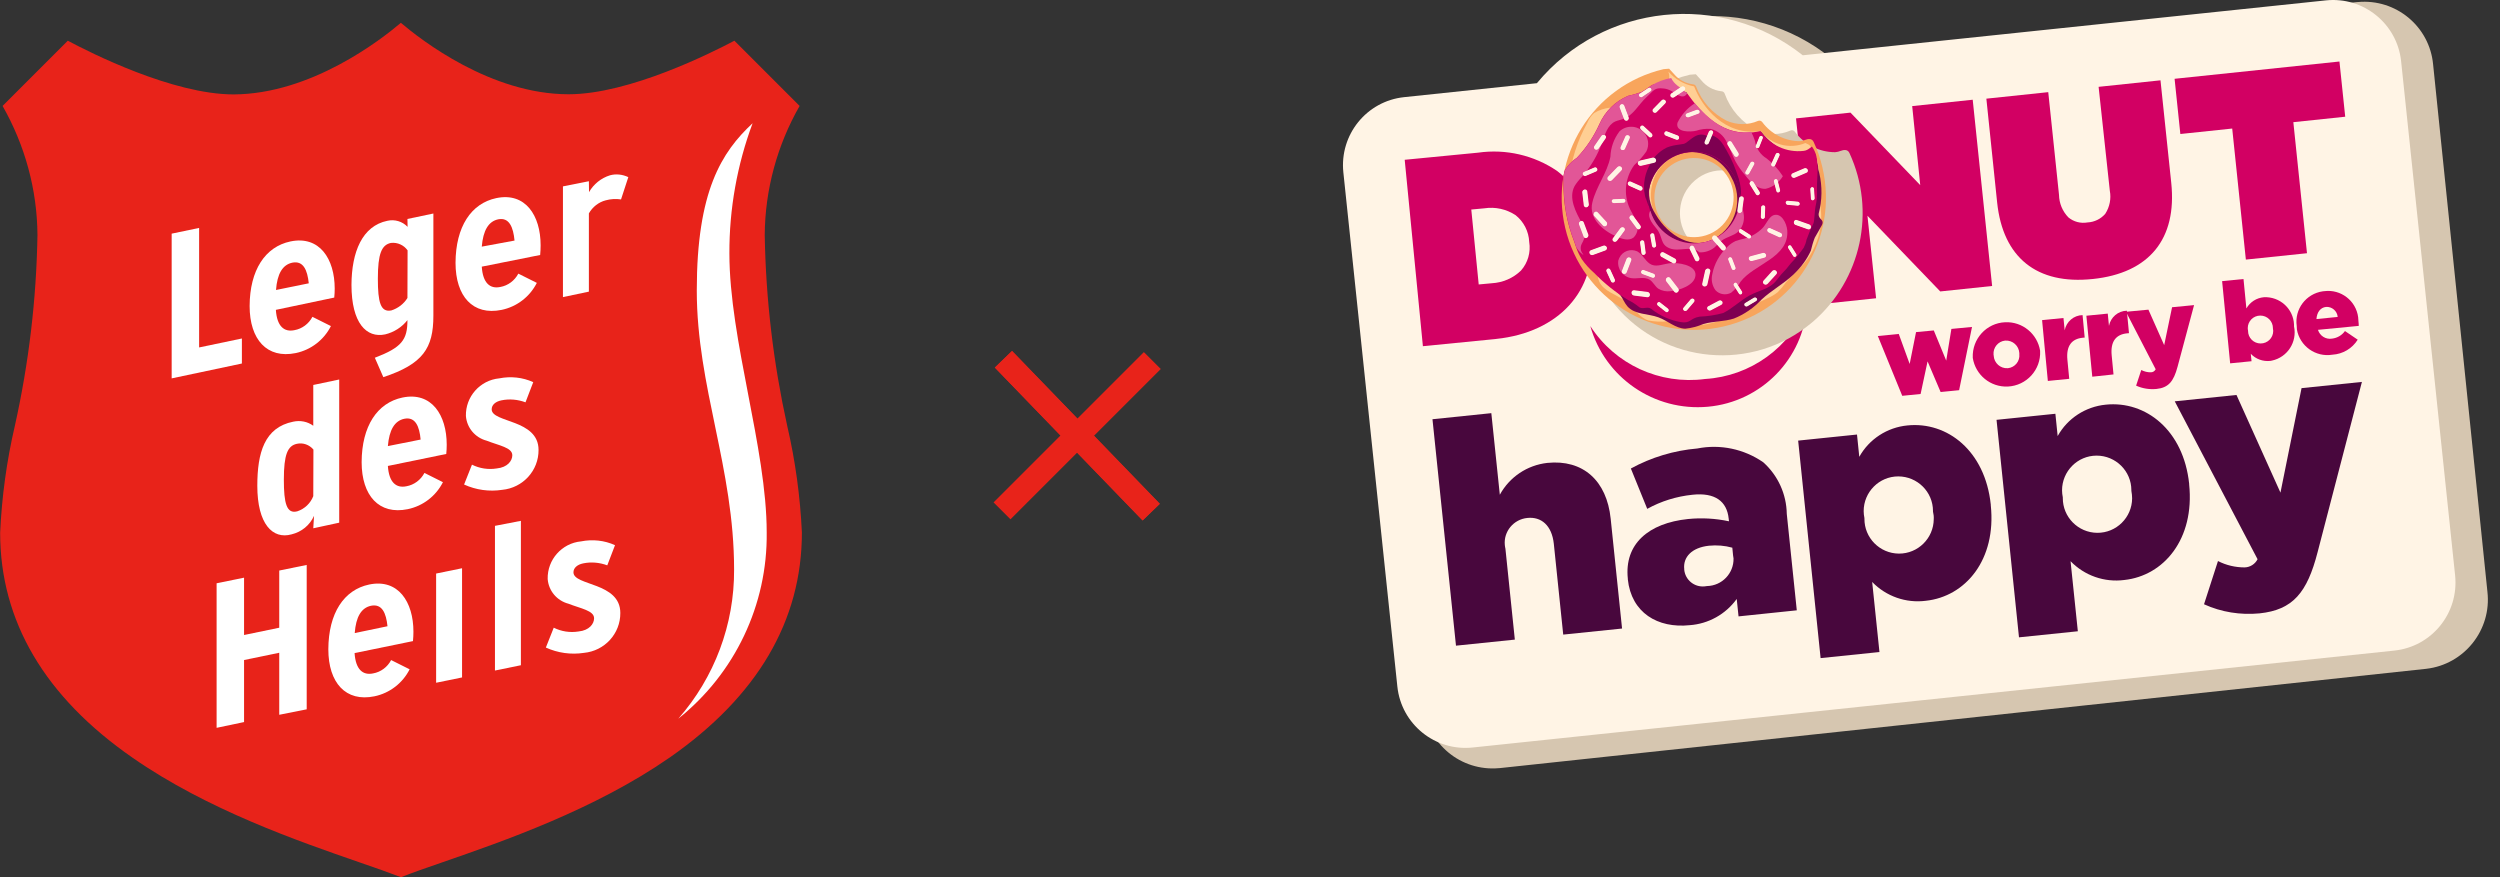 <?xml version="1.0" encoding="UTF-8" standalone="no"?>
<svg
   xmlns:dc="http://purl.org/dc/elements/1.1/"
   xmlns:cc="http://creativecommons.org/ns#"
   xmlns:rdf="http://www.w3.org/1999/02/22-rdf-syntax-ns#"
   xmlns:svg="http://www.w3.org/2000/svg"
   xmlns="http://www.w3.org/2000/svg"
   xmlns:sodipodi="http://sodipodi.sourceforge.net/DTD/sodipodi-0.dtd"
   xmlns:inkscape="http://www.inkscape.org/namespaces/inkscape"
   inkscape:version="1.0 (4035a4fb49, 2020-05-01)"
   sodipodi:docname="top__logo.svg"
   xml:space="preserve"
   enable-background="new 0 0 570 200"
   viewBox="0 0 570 200"
   height="200px"
   width="570px"
   y="0px"
   x="0px"
   id="Layer_1"
   version="1.1"><rect x="0" y="0" width="570" height="200" fill="#333333" stroke="none"/><defs
   id="defs307"><rect
   id="SVGID_1_"
   x="-1257.51"
   y="-369.89"
   width="214.3"
   height="134.3" /><rect
   id="SVGID_3_"
   x="-1257.51"
   y="-369.89"
   width="214.3"
   height="134.3" /><rect
   id="SVGID_5_"
   x="-1757.36"
   y="-1461.88"
   width="214.3"
   height="134.3" /><rect
   id="SVGID_7_"
   x="-1757.36"
   y="-1461.88"
   width="214.3"
   height="134.3" /><rect
   id="SVGID_9_"
   x="30.86"
   y="41.9"
   width="52.86"
   height="56.31" />
	
	
	
	
	
	
	
	
	
	
	
	
	
	
</defs><sodipodi:namedview
   inkscape:current-layer="Layer_1"
   inkscape:window-maximized="1"
   inkscape:window-y="-8"
   inkscape:window-x="-8"
   inkscape:cy="182.40982"
   inkscape:cx="812.89676"
   inkscape:zoom="0.73253782"
   showgrid="false"
   id="namedview305"
   inkscape:window-height="1137"
   inkscape:window-width="1920"
   inkscape:pageshadow="2"
   inkscape:pageopacity="0"
   guidetolerance="10"
   gridtolerance="10"
   objecttolerance="10"
   borderopacity="1"
   bordercolor="#666666"
   pagecolor="#ffffff" />
<g
   style="display:inline"
   id="g32">
	<rect
   x="0"
   id="rect2"
   height="194.727"
   width="182.796"
   fill="none"
   y="5.205" />
	<path
   d="m 91.398,5.205 c 4.599,3.907 20.506,16.287 38.247,16.287 13.867,0 32.68,-9.51 37.798,-12.207 1.694,1.695 13.071,13.072 14.869,14.87 -5.118,8.957 -7.885,19.089 -7.953,29.429 0.242,14.628 1.971,29.187 5.118,43.469 1.867,8.022 2.974,16.184 3.354,24.379 0,20.127 -10.167,37.383 -30.19,51.318 -17.048,11.827 -37.831,19.02 -51.595,23.791 -3.735,1.28 -6.985,2.422 -9.614,3.459 -2.628,-1.003 -5.844,-2.144 -9.579,-3.423 C 68.09,191.805 47.307,184.646 30.258,172.784 10.201,158.883 0.033,141.592 0.033,121.466 0.414,113.237 1.521,105.074 3.387,97.088 6.57,82.804 8.3,68.246 8.542,53.583 8.473,43.243 5.706,33.145 0.588,24.154 2.352,22.39 13.763,10.978 15.458,9.284 20.576,12.016 39.388,21.526 53.255,21.526 70.892,21.458 86.799,9.112 91.398,5.205"
   fill="#e8231a"
   id="Path_270" />
	<path
   d="m 167.373,129.869 c 0,-23.238 -8.507,-41.635 -8.507,-63.628 0,-22.651 5.637,-31.538 12.726,-38.144 -3.527,9.476 -5.325,19.539 -5.291,29.671 0,19.746 8.507,44.402 8.507,63.628 0.207,16.496 -7.262,32.161 -20.161,42.467 8.266,-9.406 12.796,-21.509 12.726,-33.994"
   fill="#ffffff"
   id="Path_271" />
	<g
   transform="translate(11.308,13.522)"
   id="Group_272">
		<path
   d="m 27.796,39.758 6.294,-1.314 v 27.25 l 9.752,-2.041 v 5.706 l -16.012,3.39 v -32.99 h -0.034 z"
   fill="#ffffff"
   id="Path_273" />
	</g>
	<g
   transform="translate(35.999,34.12)"
   id="Group_274">
		<path
   d="m 97.135,114.735 c -2.939,0.449 -5.947,0.033 -8.679,-1.211 l 1.798,-4.531 c 1.729,0.866 3.701,1.176 5.637,0.866 2.49,-0.243 3.562,-1.765 3.562,-3.009 0,-1.764 -3.043,-2.215 -5.844,-3.32 -2.628,-0.691 -4.53,-2.939 -4.737,-5.637 -0.104,-4.393 3.216,-8.161 7.608,-8.576 2.594,-0.52 5.325,-0.242 7.746,0.865 l -1.764,4.598 c -1.764,-0.656 -3.666,-0.83 -5.499,-0.449 -1.349,0.277 -2.213,1.039 -2.213,2.041 0,3.111 10.686,2.213 10.686,9.268 0.033,4.702 -3.563,8.645 -8.301,9.095"
   fill="#ffffff"
   id="Path_275" />
	</g>
	<g
   transform="translate(30.608,23.371)"
   id="Group_275">
		<path
   d="m 83.883,88.313 c -2.939,0.449 -5.947,0.035 -8.68,-1.211 l 1.798,-4.529 c 1.729,0.863 3.701,1.176 5.637,0.863 2.49,-0.24 3.562,-1.763 3.562,-3.008 0,-1.764 -3.043,-2.213 -5.844,-3.32 -2.628,-0.691 -4.53,-2.939 -4.737,-5.637 -0.104,-4.392 3.216,-8.161 7.608,-8.576 2.594,-0.519 5.325,-0.242 7.746,0.865 l -1.764,4.599 c -1.764,-0.657 -3.666,-0.83 -5.499,-0.449 -1.348,0.276 -2.213,1.037 -2.213,2.04 0,3.112 10.686,2.213 10.686,9.267 0.034,4.704 -3.562,8.645 -8.3,9.096"
   fill="#ffffff"
   id="Path_276" />
	</g>
	<g
   transform="translate(37.126,10.003)"
   id="Group_276">
		<path
   d="m 104.47,35.464 c -1.176,-0.173 -2.352,-0.104 -3.493,0.208 -1.625,0.415 -3.008,1.521 -3.838,2.974 V 56.49 l -5.913,1.245 V 32.491 l 5.913,-1.176 0.034,2.49 c 1.038,-1.833 2.767,-3.217 4.773,-3.839 1.383,-0.381 2.87,-0.208 4.185,0.415 z"
   fill="#ffffff"
   id="Path_277" />
	</g>
	<g
   transform="translate(23.183,12.572)"
   id="Group_277">
		<path
   d="m 65.148,37.767 c 1.66,-0.38 3.423,0.139 4.599,1.384 l -0.034,-1.798 5.914,-1.245 v 23.308 c 0,7.4 -2.352,10.997 -11.412,14.006 l -1.937,-4.427 c 6.155,-2.352 7.435,-4.081 7.435,-8.576 -1.28,1.625 -3.078,2.767 -5.083,3.251 -4.253,0.898 -7.677,-2.56 -7.677,-11.274 0.033,-7.539 2.455,-13.452 8.195,-14.629 m 0.899,20.439 c 1.522,-0.484 2.836,-1.487 3.666,-2.836 l 0.034,-10.858 c -0.864,-1.211 -2.316,-1.868 -3.804,-1.695 -2.109,0.45 -2.974,2.422 -2.974,8.162 0,5.394 0.622,7.71 3.078,7.227"
   fill="#ffffff"
   id="Path_278" />
	</g>
	<g
   transform="translate(16.975,23.526)"
   id="Group_278">
		<path
   d="m 49.507,98.306 c -4.322,1.211 -7.815,-2.351 -7.815,-11.064 0,-7.539 1.625,-13.314 8.196,-14.628 1.591,-0.346 3.25,-0.034 4.564,0.934 V 64.246 L 60.366,63 v 32.644 l -5.913,1.279 0.173,-2.836 c -0.969,2.145 -2.836,3.667 -5.119,4.219 m 1.21,-20.645 c -2.109,0.449 -2.974,2.422 -2.974,8.162 0,5.429 0.623,7.883 3.078,7.227 1.66,-0.553 3.009,-1.832 3.631,-3.457 L 54.486,78.976 C 53.554,77.87 52.101,77.351 50.717,77.661"
   fill="#ffffff"
   id="Path_279" />
	</g>
	<g
   transform="translate(16.468,14.354)"
   id="Group_279">
		<path
   d="m 49.748,40.696 c 6.64,-1.384 10.098,3.977 10.098,10.755 0,0.656 -0.034,1.383 -0.103,2.04 L 46.43,56.292 c 0.241,3.77 1.902,5.118 4.219,4.634 1.764,-0.312 3.285,-1.452 4.115,-3.043 l 4.218,2.109 c -1.59,3.146 -4.53,5.43 -8.022,6.155 -6.536,1.349 -10.513,-3.078 -10.513,-10.72 0.033,-8.23 3.561,-13.521 9.301,-14.731 m 0.415,4.841 c -2.213,0.484 -3.423,2.524 -3.7,6.225 l 7.469,-1.521 c -0.311,-2.975 -1.21,-5.222 -3.769,-4.704"
   fill="#ffffff"
   id="Path_280" />
	</g>
	<g
   transform="translate(30.044,11.496)"
   id="Group_280">
		<path
   d="m 83.119,33.671 c 6.641,-1.384 10.098,3.977 10.098,10.755 0,0.657 -0.035,1.521 -0.104,2.213 L 79.8,49.301 c 0.241,3.77 1.902,5.118 4.219,4.634 1.764,-0.312 3.285,-1.452 4.115,-3.043 l 4.219,2.109 c -1.591,3.146 -4.53,5.43 -8.023,6.155 -6.536,1.349 -10.513,-3.077 -10.513,-10.72 0.035,-8.265 3.562,-13.555 9.302,-14.765 m 0.416,4.84 c -2.213,0.484 -3.423,2.525 -3.734,6.226 l 7.469,-1.384 c -0.277,-2.974 -1.176,-5.36 -3.735,-4.842"
   fill="#ffffff"
   id="Path_281" />
	</g>
	<g
   transform="translate(23.853,24.646)"
   id="Group_281">
		<path
   d="m 67.901,65.995 c 6.64,-1.384 10.098,3.977 10.098,10.754 0,0.657 -0.034,1.452 -0.103,2.109 L 64.583,81.59 c 0.241,3.769 1.902,5.116 4.219,4.633 1.764,-0.312 3.285,-1.451 4.115,-3.043 l 4.219,2.11 c -1.591,3.146 -4.53,5.429 -8.023,6.154 C 62.577,92.794 58.6,88.367 58.6,80.723 58.634,72.496 62.161,67.205 67.901,65.995 m 0.415,4.841 c -2.213,0.484 -3.423,2.524 -3.734,6.225 l 7.469,-1.487 C 71.775,72.6 70.876,70.317 68.316,70.836"
   fill="#ffffff"
   id="Path_282" />
	</g>
	<g
   transform="translate(21.658,36.974)"
   id="Group_282">
		<path
   d="m 62.506,96.298 c 6.639,-1.383 10.098,3.977 10.098,10.755 0,0.656 -0.035,1.453 -0.104,2.144 l -13.314,2.732 c 0.242,3.769 1.902,5.118 4.219,4.634 1.764,-0.312 3.286,-1.452 4.115,-3.044 l 4.219,2.11 c -1.591,3.146 -4.53,5.429 -8.023,6.154 -6.535,1.35 -10.513,-3.077 -10.513,-10.719 0.035,-8.265 3.563,-13.556 9.303,-14.766 m 0.415,4.841 c -2.213,0.485 -3.424,2.524 -3.7,6.225 l 7.47,-1.556 c -0.312,-2.974 -1.211,-5.186 -3.77,-4.669"
   fill="#ffffff"
   id="Path_283" />
	</g>
	<g
   transform="translate(14.271,35.742)"
   id="Group_284">
		<path
   d="M 55.656,125.984 V 93.063 l -6.259,1.279 v 13.037 l -8.023,1.66 V 95.967 l -6.259,1.28 v 32.956 l 6.259,-1.314 v -14.145 l 8.023,-1.659 v 14.144 z"
   fill="#ffffff"
   id="Path_285" />
	</g>
	<g
   transform="translate(28.754,35.96)"
   id="Group_285">
		<path
   d="m 70.682,94.809 v 24.898 l 5.913,-1.21 V 93.599 Z"
   fill="#ffffff"
   id="Path_286" />
	</g>
	<g
   transform="translate(32.633,32.835)"
   id="Group_286">
		<path
   d="m 80.217,120.049 5.913,-1.212 v -32.92 l -5.913,1.141 z"
   fill="#ffffff"
   id="Path_287" />
	</g>
</g>
<g
   style="display:inline"
   transform="translate(65.983,25.204)"
   id="Group_813">
	
	
	<polygon
   style="display:none"
   id="polygon38"
   points="194.903,89.923 194.219,90.583 162.129,57.384 162.813,56.724 "
   fill="#ffffff" />
	<polygon
   style="display:none"
   id="polygon40"
   points="162.496,90.312 161.823,89.64 194.467,56.996 195.142,57.668 "
   fill="#ffffff" />
<g
   transform="translate(624.25,206.124)"
   id="g1186"><g
     id="Laag_2">
</g><g
     id="Laag_3">
</g><g
     id="Laag_4">
</g><g
     style="display:inline"
     id="Group_813-5"
     transform="matrix(3.63,0,0,3.63,-573.759,-296.064)"><path
       id="Path_520"
       class="st11"
       d="M 30.94,40.4 40.22,50" /><path
       id="Path_521"
       class="st12"
       d="m 40.29,40.48 -9.44,9.44" /><path
       id="Path_522"
       class="st11"
       d="M 30.94,40.4 40.22,50" /></g></g></g>
<g
   transform="translate(88.54)"
   id="Group_973">
	<path
   d="M 478.592,134.919 466.212,14.714 c -0.796,-8.68 -8.473,-15.043 -17.153,-14.247 -0.034,0 -0.068,0 -0.103,0 L 329.028,13.332 c -18.536,-15.043 -45.752,-12.208 -60.759,6.293 -0.07,0.069 -0.139,0.139 -0.173,0.242 l -30.432,3.251 c -8.715,1.003 -14.94,8.888 -13.972,17.567 l 12.381,120.204 c 0.795,8.68 8.473,15.043 17.152,14.248 0.034,0 0.068,0 0.104,0 l 211.325,-22.65 c 8.681,-1.005 14.941,-8.888 13.938,-17.568 z"
   fill="#d6c6b0"
   id="Path_536" />
	<g
   id="Group_972">
		<path
   d="M 441.764,0.086 322.492,12.605 C 303.922,-2.126 276.983,0.709 261.871,18.968 l -30.259,3.181 c -8.575,0.899 -14.766,8.576 -13.867,17.152 l 12.312,117.23 c 0.899,8.576 8.576,14.802 17.152,13.902 v 0 l 210.149,-22.098 c 8.577,-0.899 14.767,-8.576 13.867,-17.152 v 0 L 458.914,13.953 C 458.017,5.412 450.339,-0.813 441.764,0.086 Z"
   fill="#fff4e5"
   id="Path_537" />
		<g
   transform="translate(5.905,25.175)"
   id="Group_855">
			<path
   d="m 232.158,70.408 13.418,-1.384 1.936,18.605 c 2.214,-4.046 6.225,-6.743 10.824,-7.263 8.126,-0.828 13.556,4.012 14.454,12.727 l 2.594,25.037 -13.416,1.383 -2.145,-20.715 c -0.45,-4.184 -2.871,-6.224 -6.053,-5.878 -3.112,0.312 -5.429,3.077 -5.117,6.19 0.034,0.275 0.069,0.553 0.138,0.83 l 2.145,20.714 -13.418,1.383 z"
   fill="#48073d"
   id="Path_538" />
			<path
   d="m 276.698,106.891 v -0.14 c -0.83,-7.918 4.738,-12.656 13.729,-13.591 3.112,-0.311 6.26,-0.137 9.338,0.52 l -0.07,-0.623 c -0.414,-3.941 -3.111,-5.982 -8.265,-5.429 -3.631,0.38 -7.123,1.452 -10.306,3.216 l -3.733,-9.198 c 4.668,-2.559 9.854,-4.115 15.146,-4.565 5.222,-1.037 10.651,0.104 15.043,3.147 3.354,3.009 5.291,7.263 5.36,11.757 l 2.283,21.994 -13.279,1.383 -0.415,-3.977 c -2.524,3.493 -6.433,5.672 -10.721,5.982 -7.298,0.763 -13.315,-2.835 -14.11,-10.476 z m 23.999,-5.429 -0.173,-1.765 c -1.729,-0.483 -3.526,-0.622 -5.324,-0.449 -3.874,0.415 -5.949,2.56 -5.638,5.36 v 0.139 c 0.242,2.316 2.317,4.011 4.669,3.77 0.173,-0.035 0.345,-0.035 0.519,-0.07 3.424,-0.069 6.12,-2.904 6.052,-6.293 -0.035,-0.21 -0.07,-0.45 -0.105,-0.692 z"
   fill="#48073d"
   id="Path_539" />
			<path
   d="m 315.533,75.284 13.417,-1.384 0.52,5.083 c 2.247,-4.045 6.362,-6.708 10.962,-7.158 9.129,-0.934 17.74,5.809 19.02,18.05 v 0.139 c 1.314,12.449 -5.775,20.818 -14.801,21.787 -4.529,0.588 -9.06,-1.004 -12.241,-4.289 l 1.659,15.977 -13.417,1.383 z m 30.743,16.184 v -0.139 c 0,-4.356 -3.563,-7.885 -7.919,-7.885 -4.357,0 -7.885,3.562 -7.885,7.919 0,0.519 0.068,1.071 0.173,1.591 v 0.139 c -0.034,4.357 3.492,7.919 7.85,7.953 4.356,0.035 7.919,-3.492 7.954,-7.85 0.034,-0.588 -0.036,-1.176 -0.173,-1.728 z"
   fill="#48073d"
   id="Path_540" />
			<path
   d="m 360.765,70.546 13.418,-1.384 0.518,5.084 c 2.248,-4.047 6.364,-6.709 10.963,-7.158 9.129,-0.935 17.74,5.81 19.02,18.051 v 0.137 c 1.279,12.45 -5.774,20.818 -14.801,21.787 -4.53,0.588 -9.061,-1.002 -12.242,-4.288 l 1.66,15.978 -13.417,1.383 z m 30.742,16.183 v -0.138 c 0,-4.357 -3.562,-7.885 -7.919,-7.885 -4.357,0 -7.885,3.562 -7.885,7.919 0,0.52 0.069,1.072 0.173,1.591 v 0.139 c -0.034,4.356 3.493,7.919 7.851,7.953 4.358,0.034 7.919,-3.493 7.953,-7.851 0,-0.552 -0.068,-1.14 -0.173,-1.728 z"
   fill="#48073d"
   id="Path_541" />
			<path
   d="m 408.072,112.596 3.182,-9.855 c 1.868,0.969 3.977,1.452 6.086,1.452 1.245,-0.034 2.387,-0.761 2.94,-1.868 l -18.882,-35.999 14.074,-1.452 10.028,22.271 4.808,-23.827 13.763,-1.418 -10.098,38.8 c -2.386,9.269 -5.636,13.176 -13.244,13.972 -4.358,0.414 -8.715,-0.277 -12.657,-2.076 z"
   fill="#48073d"
   id="Path_542" />
		</g>
		<g
   transform="translate(35.268,18.391)"
   id="Group_856">
			<path
   d="m 304.336,58.227 4.772,-0.483 2.489,6.847 1.452,-7.262 4.046,-0.381 2.835,6.882 1.177,-7.228 4.703,-0.449 -2.939,14.42 -4.219,0.415 -2.975,-6.985 -1.59,7.436 -4.185,0.415 z"
   fill="#d20063"
   id="Path_543" />
			<path
   d="m 325.983,63.207 v -0.069 c -0.173,-4.254 3.112,-7.885 7.399,-8.058 3.908,-0.173 7.332,2.628 7.955,6.501 v 0.069 c 0.207,4.254 -3.078,7.885 -7.367,8.093 -3.941,0.172 -7.365,-2.629 -7.987,-6.536 z m 10.616,-1.038 V 62.1 c -0.104,-1.659 -1.521,-2.938 -3.182,-2.835 -0.034,0 -0.034,0 -0.069,0 -1.591,0.173 -2.767,1.591 -2.628,3.216 0,0.069 0,0.104 0.035,0.173 v 0.069 c 0.104,1.659 1.521,2.939 3.181,2.835 0.034,0 0.034,0 0.069,0 1.592,-0.172 2.768,-1.59 2.594,-3.216 0,-0.069 0,-0.104 0,-0.173 z"
   fill="#d20063"
   id="Path_544" />
			<path
   d="m 341.787,54.597 4.875,-0.484 0.277,2.801 c 0.381,-1.972 2.074,-3.424 4.08,-3.458 l 0.484,5.118 -0.415,0.034 c -2.559,0.242 -3.839,1.867 -3.527,5.049 l 0.415,4.322 -4.875,0.484 z"
   fill="#d20063"
   id="Path_545" />
			<path
   d="m 351.884,53.593 4.876,-0.483 0.276,2.801 c 0.381,-1.971 2.074,-3.424 4.081,-3.458 l 0.483,5.118 -0.414,0.034 c -2.56,0.242 -3.84,1.867 -3.528,5.049 l 0.415,4.323 -4.841,0.519 z"
   fill="#d20063"
   id="Path_546" />
			<path
   d="m 363.226,69.535 1.176,-3.562 c 0.692,0.346 1.453,0.553 2.214,0.519 0.45,0 0.864,-0.277 1.072,-0.691 l -6.778,-13.106 5.118,-0.484 3.597,8.092 1.799,-8.646 5.014,-0.483 -3.77,14.074 c -0.899,3.354 -2.075,4.771 -4.842,5.049 -1.591,0.138 -3.147,-0.105 -4.6,-0.762 z"
   fill="#d20063"
   id="Path_547" />
			<path
   d="m 389.37,62.273 0.173,1.695 -4.875,0.483 -1.833,-18.742 4.876,-0.484 0.656,6.709 c 0.83,-1.453 2.317,-2.421 4.013,-2.56 3.596,-0.173 6.673,2.594 6.847,6.19 0,0.139 0,0.242 0,0.38 v 0.069 c 0.761,3.563 -1.487,7.055 -5.049,7.815 -0.139,0.034 -0.243,0.034 -0.381,0.069 -1.661,0.174 -3.286,-0.413 -4.427,-1.624 z m 5.05,-5.775 v -0.069 c 0,-1.591 -1.28,-2.87 -2.871,-2.87 -1.591,0 -2.87,1.279 -2.87,2.87 0,0.207 0.035,0.381 0.069,0.554 v 0.068 c 0,1.591 1.28,2.87 2.871,2.87 1.59,0 2.869,-1.279 2.869,-2.87 0,-0.172 -0.034,-0.38 -0.068,-0.553 z"
   fill="#d20063"
   id="Path_548" />
			<path
   d="m 399.848,56.014 v -0.069 c -0.553,-3.838 2.109,-7.365 5.947,-7.919 0.104,0 0.243,-0.034 0.347,-0.034 3.77,-0.484 7.228,2.179 7.711,5.948 0.035,0.311 0.07,0.657 0.07,0.968 0.034,0.312 0.068,0.657 0.068,1.003 l -9.302,0.899 c 0.415,1.383 1.798,2.248 3.216,2.005 1.176,-0.138 2.247,-0.761 2.939,-1.729 l 2.905,1.972 c -1.246,2.005 -3.39,3.285 -5.776,3.423 -3.838,0.623 -7.435,-1.972 -8.092,-5.775 0.001,-0.243 -0.033,-0.45 -0.033,-0.692 z m 9.337,-2.144 c -0.104,-1.349 -1.313,-2.387 -2.663,-2.283 -1.278,0.139 -2.074,1.211 -2.179,2.767 z"
   fill="#d20063"
   id="Path_549" />
		</g>
		<g
   transform="translate(4.084,4.06)"
   id="Group_857">
			<path
   d="m 244.384,30.746 -16.737,1.625 4.149,42.5 16.495,-1.625 0.243,-0.034 c 14.212,-1.487 22.892,-10.997 21.647,-23.792 -0.381,-5.74 -3.251,-11.031 -7.815,-14.524 -5.257,-3.562 -11.654,-5.049 -17.982,-4.15 z m 11.654,20.368 c 0.38,2.352 -0.312,4.737 -1.868,6.502 -1.798,1.763 -4.185,2.766 -6.674,2.904 l -2.975,0.276 -1.693,-17.083 2.974,-0.276 c 2.489,-0.381 5.014,0.173 7.124,1.556 1.866,1.488 3.008,3.7 3.112,6.121 z"
   fill="#d20063"
   id="Path_550" />
			<path
   d="m 345.188,38.147 -15.906,-16.53 -12.415,1.314 4.426,42.466 13.832,-1.452 -1.971,-18.813 16.599,17.256 11.827,-1.245 -4.426,-42.466 -13.798,1.453 z"
   fill="#d20063"
   id="Path_551" />
			<path
   d="m 388.415,39.426 c 0.345,1.833 -0.035,3.7 -1.038,5.257 -1.003,1.176 -2.489,1.901 -4.046,1.971 v 0 c -1.557,0.276 -3.147,-0.139 -4.357,-1.142 -1.349,-1.383 -2.109,-3.216 -2.145,-5.152 l -2.454,-23.411 -14.11,1.486 2.456,23.654 c 1.314,12.587 9.061,18.812 21.786,17.463 h 0.034 c 12.864,-1.349 19.228,-9.129 17.879,-21.924 l -2.455,-23.377 -14.109,1.486 z"
   fill="#d20063"
   id="Path_552" />
			<path
   d="m 403.181,13.905 1.314,12.587 11.826,-1.245 3.112,29.878 13.937,-1.451 -3.112,-29.879 11.826,-1.245 -1.313,-12.587 z"
   fill="#d20063"
   id="Path_553" />
		</g>
		<g
   transform="translate(16.312,20.122)"
   id="Group_858">
			<path
   d="m 283.918,66.286 c -10.341,1.384 -20.542,-3.319 -26.179,-12.068 3.319,11.792 14.593,19.504 26.801,18.397 12.207,-1.106 21.82,-10.928 22.615,-23.135 -3.838,9.648 -12.899,16.184 -23.237,16.806 z"
   fill="#d20063"
   id="Path_554" />
		</g>
		<path
   d="m 333.143,34.91 c -0.415,-0.969 -1.418,-0.726 -1.971,-0.519 -0.415,0.173 -0.864,0.276 -1.313,0.312 -3.632,0 -7.021,-1.764 -9.164,-4.669 -0.243,-0.311 -0.623,-0.449 -1.003,-0.276 -2.456,1.072 -5.222,1.072 -7.643,-0.034 -3.423,-1.764 -6.052,-4.738 -7.365,-8.369 -0.104,-0.312 -0.415,-0.554 -0.796,-0.554 -1.798,-0.207 -3.424,-1.106 -4.564,-2.524 l -1.211,-1.349 -1.349,0.104 c -4.944,1.176 -9.579,3.528 -13.417,6.848 -13.486,11.688 -15.113,32.057 -3.632,45.717 11.239,13.486 31.297,15.284 44.783,4.011 0.139,-0.104 0.276,-0.242 0.415,-0.346 10.928,-9.512 14.317,-25.142 8.23,-38.352 z m -36.379,19.953 c -3.424,-4.115 -2.939,-10.201 1.106,-13.694 3.977,-3.458 9.994,-3.008 13.452,0.969 0.034,0.034 0.07,0.069 0.104,0.104 3.423,4.115 2.939,10.201 -1.107,13.694 -3.977,3.458 -9.993,3.009 -13.452,-0.968 -0.034,-0.036 -0.068,-0.07 -0.103,-0.105 z"
   fill="#d6c6b0"
   id="Path_555" />
		<g
   transform="translate(14.437,4.523)"
   id="Group_971">
			<path
   d="m 310.535,27.838 c -0.415,-0.898 -1.349,-0.691 -1.868,-0.484 -0.38,0.174 -0.795,0.277 -1.244,0.312 -3.389,0 -6.604,-1.625 -8.61,-4.357 -0.208,-0.276 -0.588,-0.415 -0.934,-0.276 -2.283,1.003 -4.911,0.969 -7.194,-0.034 -3.215,-1.625 -5.67,-4.392 -6.95,-7.781 -0.104,-0.312 -0.415,-0.519 -0.726,-0.519 -1.694,-0.207 -3.217,-1.037 -4.288,-2.316 l -1.142,-1.245 -1.245,0.104 c -16.184,3.804 -26.247,20.022 -22.443,36.206 3.805,16.185 20.023,26.248 36.207,22.443 16.184,-3.804 26.247,-20.022 22.443,-36.206 -0.45,-2.043 -1.142,-3.979 -2.006,-5.847 z m -21.441,19.573 c -3.804,3.216 -9.51,2.767 -12.726,-1.038 -3.216,-3.804 -2.767,-9.51 1.037,-12.726 3.805,-3.216 9.51,-2.766 12.727,1.038 3.25,3.804 2.767,9.51 -1.038,12.726 z"
   fill="#f8a55c"
   id="Path_556" />
			<path
   d="m 308.667,28.08 c -3.63,1.521 -7.814,0.381 -10.2,-2.731 -8.266,1.244 -13.418,-5.567 -15.182,-10.167 -2.282,-0.449 -4.357,-1.625 -5.879,-3.389 1.245,3.389 -3.147,4.737 -4.841,5.844 -2.628,1.279 -5.499,2.109 -8.404,2.386 -1.313,0.139 -2.593,0.554 -3.699,1.245 -0.692,0.623 -1.21,1.418 -1.557,2.248 -2.248,4.081 -3.666,8.542 -4.184,13.141 -0.692,2.801 -0.45,5.74 0.69,8.369 0.935,3.181 2.283,6.225 3.978,9.06 0.588,0.796 1.072,1.626 1.453,2.524 0.345,1.003 0.38,2.075 0.795,3.044 1.071,2.351 4.046,2.974 6.051,4.529 1.799,1.384 3.009,3.666 5.153,4.357 1.417,0.276 2.904,0.346 4.356,0.208 2.387,0.034 4.738,0.934 7.124,0.898 2.663,-0.242 5.257,-1.037 7.608,-2.352 l 8.057,-3.804 c 0.831,-0.346 1.626,-0.83 2.352,-1.383 0.692,-0.692 1.349,-1.487 1.902,-2.283 1.176,-1.452 2.628,-2.628 3.873,-4.011 3.217,-3.631 4.669,-8.473 3.978,-13.245 -0.554,-2.04 -0.761,-4.149 -0.658,-6.259 0.658,-2.731 -0.034,-5.603 -1.866,-7.746 -0.139,-0.137 -0.796,-0.378 -0.9,-0.483 z m -15.042,10.064 c 1.245,5.602 -2.282,11.17 -7.885,12.449 -4.114,1.072 -8.438,-0.622 -10.721,-4.185 -0.622,-1.176 -1.037,-2.421 -1.244,-3.7 -0.727,-2.731 -0.312,-5.637 1.107,-8.092 1.417,-2.214 3.665,-3.804 6.258,-4.357 5.638,-1.28 11.205,2.213 12.485,7.885 0,-0.036 0,-0.036 0,0 z"
   fill="#ffcf94"
   id="Path_557" />
			<g
   transform="translate(0.304,1.284)"
   id="Group_859">
				<path
   d="m 298.417,62.429 c 2.145,-1.972 4.945,-3.527 7.09,-5.533 0.934,-0.864 1.764,-1.798 2.49,-2.801 0.622,-0.865 1.141,-1.764 1.591,-2.732 0.241,-1.003 0.518,-2.006 0.898,-2.974 0.346,-0.622 1.349,-2.317 1.66,-2.939 0.588,-1.279 -0.969,-1.211 -0.761,-2.594 0.795,-3.009 0.83,-6.155 0.139,-9.164 -0.173,-0.519 -0.277,-1.037 -0.277,-1.556 -0.034,-0.347 -0.346,-0.935 -0.415,-1.591 -0.38,-2.732 -0.034,-0.208 -2.455,-1.487 -0.207,-0.104 0.415,1.141 -4.185,-0.207 -2.282,-0.969 -4.288,-2.525 -5.844,-4.496 -0.796,-0.691 -5.118,2.905 -5.74,2.075 -2.767,-2.697 -6.226,-4.6 -9.96,-5.567 -0.346,-0.069 -1.106,-5.567 -1.452,-5.637 -4.046,-1.038 -3.39,0.311 -3.77,-0.139 -0.554,-0.623 -1.384,-0.934 -2.179,-0.727 -1.003,0.277 -2.006,1.867 -3.009,2.006 -2.835,0.035 -5.532,1.245 -7.435,3.32 -1.937,2.352 -0.035,4.841 -2.663,6.397 -1.521,1.521 -2.801,3.216 -3.873,5.083 -0.519,0.761 -2.904,2.663 -3.043,3.562 -0.346,2.317 -1.349,0.935 -1.349,3.251 0,2.213 1.625,3.873 1.971,6.052 0.069,0.45 -0.103,1.279 -0.034,1.729 0.311,0.898 0.761,1.763 1.279,2.559 0.519,1.279 -0.242,2.801 0.554,3.908 1.832,2.696 3.977,5.152 6.397,7.331 0.796,0.553 1.486,1.21 2.109,1.937 0.622,0.83 0.968,1.832 1.66,2.594 1.694,1.867 4.668,1.59 7.02,2.455 2.109,0.761 3.874,2.524 6.121,2.594 1.418,-0.139 2.835,-0.519 4.149,-1.072 2.248,-0.657 4.703,-0.519 6.951,-1.245 2.354,-0.934 4.567,-2.456 6.365,-4.392 z M 277.6,29.922 c 5.118,-2.489 11.273,-0.449 13.833,4.634 2.835,4.877 1.176,11.17 -3.735,14.006 -4.911,2.836 -10.651,-0.588 -13.486,-5.499 -2.801,-4.253 -1.625,-9.924 2.628,-12.726 0.24,-0.139 0.483,-0.276 0.76,-0.415 z"
   fill="#7e0051"
   id="Path_558" />
			</g>
			<path
   d="m 308.253,29.879 c -3.873,0.449 -7.643,-1.28 -9.82,-4.53 -8.75,2.005 -13.867,-4.6 -16.704,-8.542 -2.179,-0.519 -3.872,-0.553 -5.118,-1.764 -1.659,0.276 -1.798,-0.934 -3.216,0 -0.656,0.519 -1.383,1.003 -2.144,1.418 -1.003,0.346 -2.006,0.657 -3.043,0.864 -2.905,1.245 -5.223,3.527 -6.502,6.397 -1.279,2.836 -3.008,5.464 -5.152,7.712 -1.106,0.727 -2.04,1.694 -2.731,2.801 -0.312,0.864 -0.415,1.799 -0.312,2.732 -0.104,4.634 0.726,9.268 2.421,13.591 0.138,0.449 0.311,0.863 0.449,1.313 0.312,0.934 0.761,1.833 1.28,2.697 0.795,1.142 1.729,2.179 2.801,3.112 2.316,2.387 4.91,4.461 7.746,6.19 0.864,0.415 1.694,0.934 2.455,1.556 0.761,0.727 1.971,-0.173 2.801,0.45 1.971,1.556 4.322,2.628 6.778,3.043 2.248,0.38 2.04,-0.864 4.287,-1.245 1.834,-0.069 3.632,-0.346 5.396,-0.83 2.144,-1.071 3.839,-2.801 5.948,-3.977 2.352,-1.28 4.702,-1.453 6.293,-3.597 1.799,-2.386 1.349,-1.349 3.147,-3.734 1.072,-1.106 2.075,-2.317 2.974,-3.597 0.277,-0.554 0.519,-1.176 0.623,-1.798 0.449,-1.28 1.003,-2.56 1.591,-3.771 0.242,-0.691 0.276,-3.042 0.449,-3.734 0.311,-1.279 0.415,-2.628 0.346,-3.977 -0.069,-3.319 0.83,-7.021 -1.106,-9.718 -0.105,-0.238 -0.762,0.834 -1.937,0.938 z m -18.259,18.604 c -4.392,3.734 -10.962,3.182 -14.697,-1.176 -3.734,-4.393 -3.181,-10.963 1.176,-14.697 4.392,-3.734 10.962,-3.182 14.697,1.176 3.734,4.358 3.215,10.962 -1.176,14.697 z"
   fill="#d20063"
   id="Path_559" />
			<path
   d="m 278.063,13.279 c -1.66,0.242 -3.217,0.865 -4.634,1.764 -0.657,0.519 -1.384,1.003 -2.145,1.418 -1.003,0.346 -2.006,0.657 -3.043,0.864 -2.905,1.245 -5.222,3.527 -6.501,6.397 -1.279,2.836 -3.009,5.464 -5.152,7.712 -1.107,0.727 -2.04,1.694 -2.732,2.801 -0.311,0.864 -0.415,1.799 -0.311,2.732 -0.104,4.634 0.726,9.268 2.42,13.591 0.139,0.449 0.312,0.863 0.449,1.313 0.347,0.588 0.83,1.142 1.384,1.557 l 0.173,0.138 c 0.034,-0.034 0.034,-0.069 0.034,-0.104 -0.622,-0.622 -0.761,-1.591 -0.345,-2.386 0.449,-0.762 0.726,-1.591 0.864,-2.456 -0.069,-0.761 -0.312,-1.486 -0.727,-2.109 -1.521,-2.662 -3.216,-5.913 -1.764,-8.61 0.45,-0.727 0.968,-1.383 1.556,-1.971 2.076,-2.352 3.701,-5.049 4.738,-8.023 0.622,-1.798 1.244,-3.942 2.974,-4.737 0.554,-0.242 1.21,-0.346 1.798,-0.554 2.352,-0.83 3.527,-3.354 5.36,-5.014 1.695,-1.522 1.695,-2.214 3.977,-1.937 0.588,0.069 1.142,0.276 1.66,0.553 0.589,0.242 2.697,2.317 3.597,0.519 -1.797,-1.555 -2.904,-1.936 -3.63,-3.458 z"
   fill="#e25697"
   id="Path_560" />
			<path
   d="m 288.818,28.876 c -1.072,-1.384 -2.49,-2.905 -4.219,-2.698 -1.28,0.174 -2.248,1.245 -3.32,1.972 -1.729,1.106 -3.942,1.313 -5.671,2.421 -1.591,1.141 -2.732,2.87 -3.147,4.772 -0.795,2.455 -0.553,5.118 0.622,7.4 -0.829,-3.77 0.52,-7.678 3.425,-10.167 4.392,-3.735 10.962,-3.182 14.696,1.176 1.245,1.452 2.04,3.181 2.352,5.083 0.483,-1.176 -0.449,-3.216 -0.934,-4.254 -1.073,-2.04 -2.352,-3.977 -3.804,-5.705 z"
   fill="#7e0051"
   id="Path_561" />
			<path
   d="m 287.954,51.872 c -0.969,0.795 -2.249,1.21 -3.493,1.142 -1.625,-1.66 -4.564,-0.069 -6.709,-0.899 -2.352,-0.899 -1.486,-2.731 -3.146,-4.634 -2.04,-2.352 -1.66,-3.32 -1.313,-3.978 v 0 c 1.625,5.533 7.399,8.681 12.933,7.056 4.185,-1.211 7.158,-4.911 7.47,-9.234 v 0 c 0.483,1.072 0.83,2.179 0.934,3.354 0.104,1.35 -0.346,2.663 -1.314,3.632 -1.037,0.934 -2.524,1.141 -3.666,1.971 -0.625,0.448 -1.108,1.071 -1.696,1.59 z"
   fill="#e25697"
   id="Path_562" />
			<path
   d="m 264.197,31.227 c 0.068,-2.109 0.795,-4.114 2.074,-5.809 1.591,-1.453 4.046,-1.384 5.498,0.207 1.106,1.176 1.349,2.939 0.622,4.392 -0.795,1.142 -1.729,2.179 -2.766,3.112 -2.283,3.112 -2.525,7.297 -0.623,10.651 0.554,0.934 0.969,1.901 1.279,2.939 0.312,1.072 -0.034,2.179 -0.83,2.939 -1.105,0.83 -2.697,0.276 -3.942,-0.276 -2.974,-1.314 -6.328,-4.081 -5.429,-7.747 0.865,-3.63 3.39,-6.707 4.117,-10.408 z"
   fill="#e25697"
   id="Path_563" />
			<path
   d="m 283.458,19.019 c -1.729,1.072 -3.078,2.628 -3.977,4.462 -0.52,2.247 3.043,2.108 4.287,1.798 1.038,-0.346 2.145,-0.484 3.252,-0.415 1.625,0.381 2.974,1.487 3.665,2.974 0.795,1.418 1.245,3.009 2.041,4.461 0.622,1.106 1.349,2.145 2.178,3.113 1.211,1.556 2.732,3.25 4.704,3.111 1.625,-0.38 3.042,-1.417 3.906,-2.87 -1.003,-1.556 -2.247,-2.939 -3.699,-4.046 -1.453,-0.864 -2.422,-2.352 -2.663,-4.011 -0.242,-0.727 -0.519,-1.419 -0.864,-2.075 -5.603,1.038 -10.098,-3.286 -12.83,-6.502 z"
   fill="#e25697"
   id="Path_564" />
			<path
   d="m 293.867,59.722 c -0.554,0.969 -1.279,1.799 -2.144,2.49 -1.176,0.657 -2.664,0.415 -3.563,-0.554 -0.795,-1.071 -1.038,-2.421 -0.727,-3.699 0.449,-2.352 1.66,-4.496 3.39,-6.156 0.553,-0.588 1.21,-1.037 1.937,-1.383 0.622,-0.208 1.244,-0.381 1.902,-0.519 1.591,-0.415 3.043,-1.245 4.184,-2.387 0.762,-0.726 1.452,-2.524 2.455,-2.939 1.902,-0.726 3.078,1.867 3.216,3.389 0.485,6.294 -7.573,7.678 -10.65,11.758 z"
   fill="#e25697"
   id="Path_565" />
			<path
   d="m 277.648,55.503 c -1.349,0.173 -2.766,0.83 -4.012,0.346 -1.383,-0.553 -1.971,-2.282 -3.284,-3.043 -1.557,-0.727 -3.425,-0.069 -4.15,1.521 -0.069,0.173 -0.139,0.381 -0.207,0.554 -0.277,1.937 1.037,3.7 2.939,4.012 1.418,0.207 2.974,-0.381 4.184,0.345 0.796,0.484 1.211,1.487 1.972,2.041 0.83,0.519 1.832,0.726 2.835,0.588 1.833,-0.139 5.567,-1.314 5.672,-3.666 0.137,-2.387 -4.185,-2.94 -5.949,-2.698 z"
   fill="#e25697"
   id="Path_566" />
			<path
   d="m 277.579,31.331 c -3.389,1.971 -5.429,5.671 -5.291,9.579 -0.76,-2.524 -0.483,-5.223 0.727,-7.539 0.795,-1.867 2.213,-3.354 4.046,-4.253 1.937,-0.83 4.185,-0.589 6.156,-1.418 1.105,-0.727 2.386,-1.211 3.699,-1.384 1.798,0.104 2.939,1.902 3.77,3.459 1.176,2.039 2.075,4.184 2.766,6.432 0.313,1.176 0.865,3.354 0.174,4.461 0.104,-5.879 -4.6,-10.721 -10.479,-10.824 -1.936,0 -3.873,0.484 -5.568,1.487 z"
   fill="#7e0051"
   id="Path_567" />
			<g
   transform="translate(1.133,1.176)"
   id="Group_970">
				<g
   transform="translate(4.853,0.872)"
   id="Group_861">
					<g
   id="Group_860">
						<path
   d="m 267.948,18.279 1.936,-1.971 c 0.174,-0.208 0.485,-0.208 0.692,0 v 0 0 c 0.208,0.173 0.208,0.483 0,0.691 v 0 l -1.937,1.971 c -0.173,0.208 -0.483,0.208 -0.691,0 v 0 0 c -0.173,-0.207 -0.173,-0.518 0,-0.691 z"
   fill="#fff4e5"
   id="Path_568" />
					</g>
					<path
   d="m 268.086,18.279 1.937,-1.971 c 0.174,-0.208 0.484,-0.208 0.692,0 v 0 0 c 0.208,0.173 0.208,0.483 0,0.691 v 0 l -1.937,1.971 c -0.173,0.208 -0.484,0.208 -0.692,0 v 0 0 c -0.173,-0.172 -0.173,-0.484 0,-0.691 z"
   fill="#fff4e5"
   id="Path_569" />
				</g>
				<g
   transform="translate(8.122,12.004)"
   id="Group_863">
					<g
   transform="translate(0,0.017)"
   id="Group_862">
						<path
   d="m 275.879,46.964 0.658,-2.974 c 0.068,-0.277 0.345,-0.484 0.622,-0.415 v 0 c 0.276,0.068 0.483,0.346 0.415,0.622 l -0.657,2.975 c -0.069,0.276 -0.346,0.483 -0.623,0.414 v 0 c -0.31,-0.068 -0.483,-0.346 -0.415,-0.622 z"
   fill="#fff4e5"
   id="Path_570" />
					</g>
					<path
   d="m 276.018,46.923 0.657,-2.975 c 0.069,-0.276 0.346,-0.483 0.623,-0.414 v 0 c 0.276,0.069 0.483,0.345 0.415,0.622 l -0.658,2.974 c -0.068,0.277 -0.345,0.484 -0.622,0.415 v 0 c -0.311,-0.069 -0.483,-0.346 -0.415,-0.622 z"
   fill="#fff4e5"
   id="Path_571" />
				</g>
				<g
   transform="translate(3.951,0.085)"
   id="Group_865">
					<g
   id="Group_864">
						<path
   d="m 265.8,15.584 1.936,-1.279 c 0.173,-0.139 0.45,-0.069 0.554,0.104 v 0 c 0.139,0.173 0.069,0.449 -0.104,0.554 l -1.937,1.279 c -0.173,0.139 -0.449,0.069 -0.554,-0.104 v 0 c -0.138,-0.174 -0.103,-0.45 0.105,-0.554 z"
   fill="#fff4e5"
   id="Path_572" />
					</g>
					<path
   d="m 265.904,15.619 1.937,-1.28 c 0.173,-0.138 0.449,-0.069 0.554,0.104 v 0 c 0.138,0.173 0.068,0.449 -0.104,0.553 l -1.937,1.314 c -0.173,0.138 -0.449,0.069 -0.553,-0.104 v 0 c -0.139,-0.207 -0.105,-0.449 0.103,-0.587 z"
   fill="#fff4e5"
   id="Path_573" />
				</g>
				<g
   transform="translate(5.148,14.214)"
   id="Group_867">
					<g
   transform="translate(0,0.032)"
   id="Group_866">
						<path
   d="m 270.54,51.154 -1.798,-1.418 c -0.173,-0.139 -0.207,-0.38 -0.068,-0.554 v 0 c 0.138,-0.173 0.38,-0.207 0.554,-0.068 l 1.798,1.418 c 0.173,0.138 0.207,0.38 0.068,0.553 v 0 c -0.139,0.173 -0.38,0.207 -0.554,0.069 z"
   fill="#fff4e5"
   id="Path_574" />
					</g>
					<path
   d="m 270.54,51.076 -1.798,-1.418 c -0.173,-0.139 -0.207,-0.381 -0.068,-0.554 v 0 c 0.138,-0.173 0.38,-0.207 0.554,-0.069 l 1.798,1.418 c 0.173,0.139 0.207,0.381 0.068,0.554 v 0 c -0.139,0.172 -0.38,0.206 -0.554,0.069 z"
   fill="#fff4e5"
   id="Path_575" />
				</g>
				<g
   transform="translate(11.996,7.837)"
   id="Group_869">
					<g
   transform="translate(0.026)"
   id="Group_868">
						<path
   d="m 286.331,33.706 -0.068,2.247 c 0,0.208 -0.208,0.381 -0.416,0.381 v 0 0 c -0.208,0 -0.38,-0.207 -0.38,-0.415 v 0 l 0.069,-2.248 c 0,-0.207 0.207,-0.38 0.415,-0.38 v 0 0 c 0.207,0 0.38,0.173 0.38,0.415 z"
   fill="#fff4e5"
   id="Path_576" />
					</g>
					<path
   d="m 286.233,33.74 -0.069,2.248 c 0,0.207 -0.208,0.38 -0.415,0.38 v 0 0 c -0.208,0 -0.381,-0.207 -0.381,-0.415 v 0 l 0.069,-2.247 c 0,-0.208 0.208,-0.381 0.416,-0.381 v 0 0 c 0.241,0.035 0.414,0.208 0.38,0.415 z"
   fill="#fff4e5"
   id="Path_577" />
				</g>
				<g
   transform="translate(7.287,10.491)"
   id="Group_871">
					<g
   transform="translate(0,0.034)"
   id="Group_870">
						<path
   d="m 275.072,43.079 -1.21,-2.489 c -0.104,-0.243 0,-0.519 0.242,-0.657 v 0 c 0.241,-0.104 0.519,0 0.657,0.242 l 1.211,2.489 c 0.103,0.242 0,0.519 -0.243,0.657 v 0 c -0.242,0.104 -0.553,0 -0.657,-0.242 z"
   fill="#fff4e5"
   id="Path_578" />
					</g>
					<path
   d="m 275.141,42.996 -1.21,-2.49 c -0.104,-0.242 0,-0.519 0.242,-0.656 v 0 c 0.242,-0.104 0.519,0 0.657,0.241 l 1.21,2.49 c 0.104,0.242 0,0.519 -0.242,0.657 v 0 c -0.277,0.104 -0.552,0 -0.657,-0.242 z"
   fill="#fff4e5"
   id="Path_579" />
				</g>
				<g
   transform="translate(6.85,13.99)"
   id="Group_873">
					<g
   transform="translate(0.035,0.003)"
   id="Group_872">
						<path
   d="m 275.259,49.148 -1.625,1.902 c -0.173,0.173 -0.449,0.208 -0.622,0.035 v 0 0 c -0.173,-0.174 -0.207,-0.45 -0.034,-0.623 v 0 l 1.625,-1.902 c 0.173,-0.172 0.449,-0.207 0.622,-0.034 v 0 0 c 0.173,0.139 0.173,0.449 0.034,0.622 z"
   fill="#fff4e5"
   id="Path_580" />
					</g>
					<path
   d="m 275.174,49.142 -1.625,1.902 c -0.173,0.172 -0.45,0.207 -0.623,0.034 v 0 0 c -0.172,-0.173 -0.208,-0.45 -0.034,-0.622 v 0 l 1.625,-1.902 c 0.173,-0.173 0.45,-0.208 0.623,-0.034 v 0 0 c 0.172,0.137 0.172,0.414 0.034,0.622 z"
   fill="#fff4e5"
   id="Path_581" />
				</g>
				<g
   transform="translate(0.247,5.332)"
   id="Group_875">
					<g
   transform="translate(0.031,0.018)"
   id="Group_874">
						<path
   d="m 259.538,28.041 -2.352,1.003 c -0.242,0.104 -0.483,0 -0.588,-0.242 v 0 c -0.104,-0.242 0,-0.484 0.242,-0.588 l 2.352,-1.003 c 0.241,-0.104 0.484,0 0.588,0.242 v 0 c 0.103,0.208 0,0.485 -0.242,0.588 z"
   fill="#fff4e5"
   id="Path_582" />
					</g>
					<path
   d="M 259.497,27.997 257.145,29 c -0.242,0.104 -0.485,0 -0.588,-0.241 v 0 c -0.104,-0.243 0,-0.484 0.241,-0.588 l 2.352,-1.003 c 0.242,-0.104 0.484,0 0.588,0.241 v 0 0 c 0.069,0.208 -0.034,0.484 -0.241,0.588 z"
   fill="#fff4e5"
   id="Path_583" />
				</g>
				<g
   transform="translate(1.871,5.262)"
   id="Group_877">
					<g
   id="Group_876">
						<path
   d="m 260.653,29.347 2.144,-2.213 c 0.208,-0.208 0.554,-0.208 0.761,0 v 0 0 c 0.208,0.207 0.208,0.553 0,0.76 v 0 l -2.144,2.214 c -0.208,0.207 -0.554,0.207 -0.761,0 v 0 c -0.208,-0.208 -0.208,-0.554 0,-0.761 z"
   fill="#fff4e5"
   id="Path_584" />
					</g>
					<path
   d="m 260.791,29.347 2.144,-2.213 c 0.208,-0.208 0.553,-0.208 0.76,0 v 0 0 c 0.208,0.207 0.208,0.553 0,0.76 v 0 l -2.143,2.214 c -0.208,0.207 -0.554,0.207 -0.761,0 v 0 0 c -0.208,-0.208 -0.208,-0.519 0,-0.761 z"
   fill="#fff4e5"
   id="Path_585" />
				</g>
				<g
   transform="translate(3.332,8.494)"
   id="Group_879">
					<g
   transform="translate(0.011)"
   id="Group_878">
						<path
   d="m 264.963,35.078 1.59,2.145 c 0.174,0.207 0.104,0.484 -0.104,0.656 v 0 0 c -0.208,0.174 -0.484,0.104 -0.657,-0.104 v 0 l -1.591,-2.144 c -0.173,-0.208 -0.104,-0.484 0.104,-0.657 v 0 0 c 0.208,-0.137 0.484,-0.103 0.658,0.104 z"
   fill="#fff4e5"
   id="Path_586" />
					</g>
					<path
   d="m 264.936,35.217 1.59,2.144 c 0.139,0.208 0.104,0.484 -0.104,0.657 v 0 c -0.208,0.139 -0.484,0.104 -0.657,-0.104 l -1.591,-2.144 c -0.173,-0.208 -0.104,-0.484 0.104,-0.657 v 0 0 c 0.209,-0.139 0.484,-0.104 0.658,0.104 z"
   fill="#fff4e5"
   id="Path_587" />
				</g>
				<g
   transform="translate(2.741,3.218)"
   id="Group_881">
					<g
   transform="translate(0.036)"
   id="Group_880">
						<path
   d="m 264.678,22.593 -1.073,2.421 c -0.104,0.242 -0.38,0.346 -0.622,0.242 v 0 c -0.242,-0.104 -0.346,-0.381 -0.242,-0.623 l 1.072,-2.42 c 0.104,-0.242 0.38,-0.347 0.623,-0.242 v 0 c 0.242,0.104 0.38,0.38 0.242,0.622 z"
   fill="#fff4e5"
   id="Path_588" />
					</g>
					<path
   d="m 264.588,22.593 -1.071,2.421 c -0.104,0.242 -0.38,0.346 -0.622,0.242 v 0 c -0.242,-0.104 -0.346,-0.381 -0.242,-0.623 l 1.072,-2.42 c 0.103,-0.242 0.38,-0.347 0.622,-0.242 v 0 c 0.241,0.138 0.346,0.38 0.241,0.622 z"
   fill="#fff4e5"
   id="Path_589" />
				</g>
				<g
   transform="translate(5.357,10.916)"
   id="Group_883">
					<g
   id="Group_882">
						<path
   d="m 269.844,40.928 2.594,1.417 c 0.242,0.139 0.347,0.45 0.208,0.692 v 0 c -0.139,0.242 -0.449,0.346 -0.691,0.207 l -2.595,-1.418 c -0.241,-0.138 -0.345,-0.449 -0.207,-0.691 v 0 c 0.138,-0.242 0.449,-0.345 0.691,-0.207 z"
   fill="#fff4e5"
   id="Path_590" />
					</g>
					<path
   d="m 269.844,41.066 2.594,1.418 c 0.242,0.139 0.347,0.449 0.208,0.692 v 0 c -0.139,0.241 -0.449,0.345 -0.691,0.207 l -2.595,-1.418 c -0.241,-0.139 -0.345,-0.449 -0.207,-0.691 v 0 c 0.138,-0.242 0.449,-0.346 0.691,-0.208 z"
   fill="#fff4e5"
   id="Path_591" />
				</g>
				<g
   transform="translate(0.222,6.787)"
   id="Group_885">
					<g
   transform="translate(0.031)"
   id="Group_884">
						<path
   d="m 257.54,31.159 0.345,2.939 c 0.035,0.276 -0.172,0.553 -0.449,0.588 v 0 c -0.276,0.034 -0.554,-0.173 -0.588,-0.449 l -0.346,-2.94 c -0.035,-0.276 0.173,-0.553 0.45,-0.588 v 0 c 0.311,-0.034 0.553,0.174 0.588,0.45 z"
   fill="#fff4e5"
   id="Path_592" />
					</g>
					<path
   d="m 257.463,31.263 0.347,2.939 c 0.034,0.276 -0.174,0.554 -0.449,0.588 v 0 c -0.277,0.035 -0.554,-0.173 -0.589,-0.449 l -0.346,-2.939 c -0.034,-0.276 0.173,-0.554 0.449,-0.588 v 0 c 0.312,-0.036 0.554,0.172 0.588,0.449 z"
   fill="#fff4e5"
   id="Path_593" />
				</g>
				<g
   transform="translate(9.841,11.251)"
   id="Group_887">
					<g
   transform="translate(0,0.026)"
   id="Group_886">
						<path
   d="m 280.902,44.34 -0.796,-2.074 c -0.069,-0.208 0.034,-0.416 0.242,-0.484 v 0 c 0.207,-0.069 0.415,0.034 0.519,0.207 v 0 l 0.795,2.075 c 0.069,0.207 -0.035,0.415 -0.242,0.484 v 0 c -0.208,0.068 -0.45,0 -0.518,-0.208 z"
   fill="#fff4e5"
   id="Path_594" />
					</g>
					<path
   d="m 280.97,44.276 -0.795,-2.075 c -0.069,-0.207 0.034,-0.415 0.241,-0.484 v 0 c 0.208,-0.068 0.415,0.035 0.52,0.243 l 0.795,2.074 c 0.069,0.208 -0.034,0.415 -0.207,0.484 v 0 0 c -0.243,0.034 -0.486,-0.035 -0.554,-0.242 z"
   fill="#fff4e5"
   id="Path_595" />
				</g>
				<g
   transform="translate(2.211,9.288)"
   id="Group_889">
					<g
   transform="translate(0.04,0.001)"
   id="Group_888">
						<path
   d="m 264.007,37.621 -1.694,2.282 c -0.174,0.207 -0.484,0.276 -0.691,0.104 v 0 c -0.208,-0.173 -0.277,-0.484 -0.104,-0.691 l 1.695,-2.282 c 0.173,-0.208 0.483,-0.277 0.69,-0.104 v 0 c 0.243,0.171 0.277,0.483 0.104,0.691 z"
   fill="#fff4e5"
   id="Path_596" />
					</g>
					<path
   d="m 263.909,37.652 -1.693,2.282 c -0.174,0.208 -0.485,0.277 -0.692,0.104 v 0 c -0.208,-0.173 -0.276,-0.484 -0.104,-0.691 l 1.694,-2.283 c 0.173,-0.207 0.484,-0.276 0.692,-0.104 v 0 c 0.207,0.139 0.275,0.45 0.103,0.692 z"
   fill="#fff4e5"
   id="Path_597" />
				</g>
				<g
   transform="translate(13.633,7.533)"
   id="Group_891">
					<g
   transform="translate(0.017,0.028)"
   id="Group_890">
						<path
   d="m 292.132,33.65 -2.317,-0.208 c -0.208,-0.034 -0.381,-0.207 -0.381,-0.449 v 0 0 c 0.034,-0.207 0.208,-0.381 0.45,-0.381 v 0 l 2.316,0.208 c 0.207,0.034 0.381,0.207 0.381,0.449 v 0 0 c -0.035,0.208 -0.208,0.381 -0.449,0.381 z"
   fill="#fff4e5"
   id="Path_598" />
					</g>
					<path
   d="m 292.089,33.581 -2.317,-0.208 c -0.207,-0.034 -0.38,-0.208 -0.38,-0.449 v 0 0 c 0.035,-0.208 0.207,-0.381 0.45,-0.381 v 0 l 2.316,0.208 c 0.207,0.034 0.38,0.207 0.38,0.449 v 0 0 c -0.034,0.208 -0.207,0.381 -0.449,0.381 z"
   fill="#fff4e5"
   id="Path_599" />
				</g>
				<g
   transform="translate(7.033,1.537)"
   id="Group_893">
					<g
   transform="translate(0.028,0.019)"
   id="Group_892">
						<path
   d="m 276.073,18.647 -2.248,0.829 c -0.207,0.069 -0.449,-0.034 -0.554,-0.241 v 0 0 c -0.068,-0.208 0.035,-0.45 0.242,-0.554 v 0 l 2.248,-0.83 c 0.208,-0.069 0.449,0.034 0.553,0.242 v 0 0 c 0.105,0.242 -0.034,0.485 -0.241,0.554 z"
   fill="#fff4e5"
   id="Path_600" />
					</g>
					<path
   d="m 276.004,18.599 -2.247,0.83 c -0.208,0.069 -0.449,-0.034 -0.554,-0.242 v 0 0 c -0.068,-0.207 0.034,-0.449 0.242,-0.553 v 0 l 2.248,-0.83 c 0.208,-0.069 0.449,0.034 0.554,0.241 v 0 0 c 0.103,0.244 -0.035,0.485 -0.243,0.554 z"
   fill="#fff4e5"
   id="Path_601" />
				</g>
				<g
   transform="translate(1.804,11.997)"
   id="Group_895">
					<g
   transform="translate(0,0.03)"
   id="Group_894">
						<path
   d="m 261.421,46.46 -1.037,-2.248 c -0.104,-0.207 0,-0.483 0.208,-0.588 v 0 0 c 0.207,-0.104 0.483,0 0.588,0.208 l 1.037,2.248 c 0.104,0.207 0,0.484 -0.207,0.588 v 0 c -0.242,0.104 -0.486,0 -0.589,-0.208 z"
   fill="#fff4e5"
   id="Path_602" />
					</g>
					<path
   d="m 261.456,46.387 -1.037,-2.248 c -0.104,-0.207 0,-0.484 0.207,-0.588 v 0 c 0.208,-0.104 0.483,0 0.588,0.208 l 1.037,2.248 c 0.104,0.207 0,0.483 -0.207,0.588 v 0 0 c -0.208,0.103 -0.484,0 -0.588,-0.208 z"
   fill="#fff4e5"
   id="Path_603" />
				</g>
				<g
   transform="translate(2.819,11.271)"
   id="Group_897">
					<g
   transform="translate(0,0.01)"
   id="Group_896">
						<path
   d="m 262.879,44.765 1.038,-2.697 c 0.104,-0.276 0.381,-0.381 0.657,-0.276 v 0 0 c 0.275,0.104 0.38,0.38 0.275,0.657 l -1.037,2.697 c -0.103,0.276 -0.38,0.38 -0.656,0.276 v 0 0 c -0.277,-0.104 -0.381,-0.415 -0.277,-0.657 z"
   fill="#fff4e5"
   id="Path_604" />
					</g>
					<path
   d="m 263.017,44.74 1.037,-2.697 c 0.104,-0.277 0.381,-0.381 0.657,-0.277 v 0 0 c 0.276,0.104 0.381,0.381 0.276,0.657 v 0 l -1.037,2.697 c -0.104,0.277 -0.38,0.381 -0.656,0.277 v 0 0 c -0.277,-0.104 -0.38,-0.415 -0.277,-0.657 z"
   fill="#fff4e5"
   id="Path_605" />
				</g>
				<g
   transform="translate(12.851,6.105)"
   id="Group_899">
					<g
   transform="translate(0.02)"
   id="Group_898">
						<path
   d="m 288.314,29.31 0.554,2.179 c 0.069,0.207 -0.069,0.415 -0.276,0.483 v 0 0 c -0.208,0.069 -0.415,-0.068 -0.485,-0.276 v 0 l -0.552,-2.179 c -0.07,-0.207 0.068,-0.415 0.276,-0.484 v 0 0 c 0.207,-0.035 0.414,0.069 0.483,0.277 z"
   fill="#fff4e5"
   id="Path_606" />
					</g>
					<path
   d="m 288.265,29.413 0.554,2.179 c 0.069,0.207 -0.068,0.415 -0.276,0.484 v 0 0 c -0.208,0.069 -0.416,-0.069 -0.484,-0.277 v 0 l -0.554,-2.179 c -0.068,-0.207 0.07,-0.414 0.277,-0.483 v 0 0 c 0.206,-0.069 0.414,0.069 0.483,0.276 z"
   fill="#fff4e5"
   id="Path_607" />
				</g>
				<g
   transform="translate(10.891,13.905)"
   id="Group_901">
					<g
   transform="translate(0.03,0.013)"
   id="Group_900">
						<path
   d="m 285.388,48.999 -2.005,1.211 c -0.208,0.104 -0.45,0.034 -0.554,-0.139 v 0 0 c -0.104,-0.207 -0.068,-0.449 0.139,-0.554 v 0 l 2.006,-1.21 c 0.207,-0.104 0.449,-0.034 0.553,0.139 v 0 0 c 0.137,0.173 0.069,0.415 -0.139,0.553 z"
   fill="#fff4e5"
   id="Path_608" />
					</g>
					<path
   d="m 285.314,48.968 -2.006,1.21 c -0.207,0.104 -0.449,0.034 -0.554,-0.139 v 0 0 c -0.103,-0.208 -0.068,-0.449 0.139,-0.553 v 0 l 2.006,-1.211 c 0.207,-0.104 0.449,-0.034 0.554,0.139 v 0 c 0.139,0.173 0.068,0.449 -0.139,0.554 z"
   fill="#fff4e5"
   id="Path_609" />
				</g>
				<g
   transform="translate(11.196,10.965)"
   id="Group_903">
					<g
   transform="translate(0.032,0.026)"
   id="Group_902">
						<path
   d="m 286.973,42.046 -2.835,0.762 c -0.277,0.068 -0.554,-0.069 -0.623,-0.347 v 0 c -0.069,-0.276 0.069,-0.553 0.346,-0.622 l 2.837,-0.761 c 0.275,-0.069 0.552,0.069 0.622,0.346 v 0 c 0.068,0.276 -0.071,0.553 -0.347,0.622 z"
   fill="#fff4e5"
   id="Path_610" />
					</g>
					<path
   d="m 286.894,41.982 -2.836,0.761 c -0.276,0.069 -0.553,-0.069 -0.622,-0.345 v 0 c -0.069,-0.277 0.069,-0.554 0.346,-0.623 l 2.835,-0.761 c 0.277,-0.069 0.554,0.069 0.624,0.346 v 0 c 0.068,0.276 -0.07,0.554 -0.347,0.622 z"
   fill="#fff4e5"
   id="Path_611" />
				</g>
				<g
   transform="translate(3.461,13.433)"
   id="Group_905">
					<g
   id="Group_904">
						<path
   d="m 265.01,47.046 3.043,0.38 c 0.312,0.035 0.52,0.312 0.484,0.588 v 0 c -0.034,0.312 -0.312,0.519 -0.588,0.484 l -3.042,-0.38 c -0.313,-0.035 -0.52,-0.312 -0.485,-0.588 v 0 0 c 0.035,-0.311 0.312,-0.518 0.588,-0.484 z"
   fill="#fff4e5"
   id="Path_612" />
					</g>
					<path
   d="m 265.079,47.185 3.043,0.38 c 0.312,0.035 0.519,0.312 0.484,0.588 v 0 c -0.034,0.312 -0.311,0.519 -0.588,0.484 v 0 l -3.043,-0.381 c -0.312,-0.034 -0.519,-0.312 -0.484,-0.588 v 0 0 c 0.036,-0.311 0.278,-0.518 0.588,-0.483 z"
   fill="#fff4e5"
   id="Path_613" />
				</g>
				<g
   transform="translate(6.02)"
   id="Group_907">
					<g
   transform="translate(0.036,0.014)"
   id="Group_906">
						<path
   d="m 273.845,14.925 -2.283,1.521 c -0.207,0.139 -0.518,0.104 -0.69,-0.139 v 0 c -0.139,-0.207 -0.104,-0.519 0.138,-0.691 l 2.282,-1.521 c 0.208,-0.138 0.52,-0.104 0.692,0.139 v 0 c 0.137,0.242 0.102,0.553 -0.139,0.691 z"
   fill="#fff4e5"
   id="Path_614" />
					</g>
					<path
   d="m 273.756,14.926 -2.282,1.521 c -0.207,0.139 -0.519,0.104 -0.691,-0.104 0,0 0,0 0,-0.034 v 0 c -0.138,-0.207 -0.104,-0.519 0.138,-0.691 l 2.283,-1.521 c 0.207,-0.139 0.519,-0.104 0.691,0.104 0,0 0,0 0,0.035 v 0 c 0.138,0.239 0.068,0.517 -0.139,0.69 z"
   fill="#fff4e5"
   id="Path_615" />
				</g>
				<g
   transform="translate(10.535,9.398)"
   id="Group_909">
					<g
   id="Group_908">
						<path
   d="m 282.434,37.196 1.937,1.245 c 0.173,0.104 0.241,0.38 0.139,0.554 v 0 0 c -0.104,0.173 -0.381,0.242 -0.554,0.138 v 0 l -1.937,-1.244 c -0.174,-0.104 -0.242,-0.381 -0.139,-0.554 v 0 0 c 0.104,-0.208 0.346,-0.276 0.554,-0.139 z"
   fill="#fff4e5"
   id="Path_616" />
					</g>
					<path
   d="m 282.434,37.301 1.937,1.245 c 0.173,0.104 0.241,0.38 0.139,0.553 v 0 0 c -0.104,0.173 -0.381,0.242 -0.554,0.139 v 0 l -1.937,-1.245 c -0.174,-0.104 -0.242,-0.381 -0.139,-0.554 v 0 0 c 0.104,-0.207 0.346,-0.243 0.554,-0.138 z"
   fill="#fff4e5"
   id="Path_617" />
				</g>
				<g
   transform="translate(13.999,5.383)"
   id="Group_911">
					<g
   id="Group_910">
						<path
   d="m 290.603,28.434 2.663,-1.142 c 0.242,-0.104 0.553,0 0.656,0.277 v 0 0 c 0.104,0.241 0,0.553 -0.276,0.657 v 0 l -2.663,1.141 c -0.241,0.104 -0.553,0 -0.656,-0.277 v 0 0 c -0.105,-0.275 0.034,-0.552 0.276,-0.656 z"
   fill="#fff4e5"
   id="Path_618" />
					</g>
					<path
   d="m 290.742,28.502 2.662,-1.141 c 0.242,-0.104 0.554,0 0.657,0.276 v 0 0 c 0.104,0.242 0,0.554 -0.276,0.657 v 0 l -2.663,1.142 c -0.241,0.104 -0.553,0 -0.657,-0.277 v 0 0 c -0.104,-0.276 -10e-4,-0.552 0.277,-0.657 z"
   fill="#fff4e5"
   id="Path_619" />
				</g>
				<g
   transform="translate(15.248,6.635)"
   id="Group_913">
					<g
   transform="translate(0.023)"
   id="Group_912">
						<path
   d="m 294.214,30.681 0.138,2.179 c 0,0.208 -0.138,0.381 -0.346,0.416 v 0 c -0.207,0 -0.38,-0.139 -0.415,-0.347 l -0.138,-2.179 c 0,-0.207 0.138,-0.38 0.346,-0.415 v 0 c 0.207,0 0.38,0.139 0.415,0.346 z"
   fill="#fff4e5"
   id="Path_620" />
					</g>
					<path
   d="m 294.158,30.75 0.138,2.179 c 0,0.208 -0.138,0.381 -0.346,0.415 v 0 c -0.207,0 -0.38,-0.138 -0.415,-0.346 l -0.138,-2.179 c 0,-0.207 0.138,-0.38 0.346,-0.415 v 0 c 0.207,0.001 0.379,0.139 0.415,0.346 z"
   fill="#fff4e5"
   id="Path_621" />
				</g>
				<g
   transform="translate(12.417,9.333)"
   id="Group_915">
					<g
   transform="translate(0.007,0.036)"
   id="Group_914">
						<path
   d="m 289.082,38.993 -2.351,-1.072 c -0.243,-0.104 -0.346,-0.38 -0.243,-0.622 v 0 c 0.104,-0.242 0.381,-0.346 0.623,-0.242 l 2.387,1.072 c 0.242,0.104 0.345,0.38 0.242,0.622 v 0 c -0.138,0.242 -0.415,0.346 -0.658,0.242 z"
   fill="#fff4e5"
   id="Path_622" />
					</g>
					<path
   d="m 289.066,38.905 -2.352,-1.072 c -0.242,-0.104 -0.346,-0.381 -0.242,-0.588 v 0 0 c 0.104,-0.242 0.381,-0.347 0.588,-0.242 v 0 l 2.387,1.071 c 0.241,0.104 0.345,0.381 0.241,0.623 v 0 c -0.104,0.208 -0.38,0.312 -0.622,0.208 z"
   fill="#fff4e5"
   id="Path_623" />
				</g>
				<g
   transform="translate(12.666,4.381)"
   id="Group_917">
					<g
   transform="translate(0,0.007)"
   id="Group_916">
						<path
   d="m 287.084,27.268 1.002,-2.213 c 0.104,-0.208 0.347,-0.313 0.554,-0.208 v 0 0 c 0.208,0.104 0.312,0.346 0.208,0.553 l -1.003,2.214 c -0.104,0.207 -0.347,0.312 -0.554,0.207 v 0 0 c -0.207,-0.104 -0.31,-0.346 -0.207,-0.553 z"
   fill="#fff4e5"
   id="Path_624" />
					</g>
					<path
   d="m 287.188,27.251 1.003,-2.214 c 0.104,-0.207 0.346,-0.311 0.554,-0.207 v 0 c 0.207,0.104 0.311,0.346 0.207,0.554 v 0 l -1.003,2.213 c -0.104,0.207 -0.346,0.312 -0.553,0.207 v 0 c -0.208,-0.104 -0.312,-0.345 -0.208,-0.553 z"
   fill="#fff4e5"
   id="Path_625" />
				</g>
				<g
   transform="translate(4.692,9.667)"
   id="Group_919">
					<g
   transform="translate(0,0.024)"
   id="Group_918">
						<path
   d="m 267.864,40.718 -0.416,-2.352 c -0.034,-0.242 0.104,-0.449 0.346,-0.483 v 0 0 c 0.242,-0.035 0.449,0.104 0.485,0.345 v 0 l 0.415,2.353 c 0.034,0.241 -0.104,0.449 -0.347,0.483 v 0 0 c -0.207,0.035 -0.415,-0.139 -0.483,-0.346 z"
   fill="#fff4e5"
   id="Path_626" />
					</g>
					<path
   d="m 267.968,40.659 -0.415,-2.352 c -0.035,-0.242 0.104,-0.449 0.346,-0.484 v 0 0 c 0.242,-0.034 0.449,0.104 0.483,0.347 l 0.415,2.352 c 0.035,0.241 -0.103,0.449 -0.346,0.483 v 0 0 c -0.242,0.035 -0.449,-0.138 -0.483,-0.346 z"
   fill="#fff4e5"
   id="Path_627" />
				</g>
				<g
   transform="translate(4.035,10.142)"
   id="Group_921">
					<g
   transform="translate(0.025)"
   id="Group_920">
						<path
   d="m 266.725,39.336 0.313,2.387 c 0.034,0.242 -0.139,0.449 -0.381,0.484 v 0 c -0.243,0.034 -0.45,-0.139 -0.484,-0.381 l -0.312,-2.386 c -0.035,-0.242 0.138,-0.45 0.381,-0.484 v 0 c 0.241,-0.035 0.448,0.139 0.483,0.38 z"
   fill="#fff4e5"
   id="Path_628" />
					</g>
					<path
   d="m 266.664,39.406 0.311,2.387 c 0.035,0.242 -0.139,0.449 -0.38,0.483 v 0 c -0.242,0.035 -0.449,-0.138 -0.483,-0.38 l -0.313,-2.387 c -0.034,-0.241 0.139,-0.449 0.381,-0.483 v 0 c 0.241,-0.035 0.448,0.138 0.484,0.38 z"
   fill="#fff4e5"
   id="Path_629" />
				</g>
				<g
   transform="translate(5.631,2.949)"
   id="Group_923">
					<g
   id="Group_922">
						<path
   d="m 270.345,21.31 2.42,0.934 c 0.242,0.104 0.346,0.347 0.277,0.588 v 0 0 c -0.104,0.242 -0.346,0.347 -0.588,0.277 v 0 l -2.422,-0.935 c -0.241,-0.104 -0.345,-0.346 -0.275,-0.587 v 0 0 c 0.104,-0.277 0.38,-0.381 0.588,-0.277 z"
   fill="#fff4e5"
   id="Path_630" />
					</g>
					<path
   d="m 270.379,21.414 2.42,0.933 c 0.243,0.104 0.347,0.347 0.277,0.588 v 0 0 c -0.104,0.243 -0.346,0.347 -0.588,0.277 v 0 l -2.42,-0.934 c -0.243,-0.104 -0.347,-0.346 -0.277,-0.588 v 0 0 c 0.105,-0.242 0.346,-0.345 0.588,-0.276 z"
   fill="#fff4e5"
   id="Path_631" />
				</g>
				<g
   transform="translate(10.189,12.934)"
   id="Group_925">
					<g
   transform="translate(0.012)"
   id="Group_924">
						<path
   d="m 281.681,45.993 1.176,1.833 c 0.104,0.173 0.07,0.415 -0.103,0.519 v 0 c -0.174,0.104 -0.415,0.069 -0.52,-0.104 l -1.176,-1.833 c -0.104,-0.173 -0.068,-0.415 0.139,-0.519 v 0 c 0.139,-0.139 0.382,-0.069 0.484,0.104 z"
   fill="#fff4e5"
   id="Path_632" />
					</g>
					<path
   d="m 281.653,46.096 1.176,1.833 c 0.103,0.173 0.068,0.415 -0.104,0.519 v 0 c -0.173,0.104 -0.415,0.069 -0.52,-0.104 l -1.175,-1.833 c -0.104,-0.173 -0.069,-0.415 0.104,-0.519 v 0 c 0.172,-0.138 0.415,-0.069 0.519,0.104 z"
   fill="#fff4e5"
   id="Path_633" />
				</g>
				<g
   transform="translate(11.644,3.256)"
   id="Group_927">
					<g
   transform="translate(0.029)"
   id="Group_926">
						<path
   d="m 286.13,22.548 -0.795,2.006 c -0.069,0.207 -0.312,0.276 -0.484,0.207 v 0 c -0.208,-0.068 -0.276,-0.311 -0.208,-0.483 l 0.795,-2.006 c 0.07,-0.207 0.313,-0.276 0.485,-0.207 v 0 0 c 0.173,0.068 0.276,0.275 0.207,0.483 z"
   fill="#fff4e5"
   id="Path_634" />
					</g>
					<path
   d="m 286.059,22.584 -0.795,2.005 c -0.069,0.208 -0.311,0.277 -0.484,0.208 v 0 0 c -0.207,-0.069 -0.276,-0.312 -0.207,-0.484 v 0 l 0.795,-2.006 c 0.069,-0.207 0.312,-0.276 0.484,-0.207 v 0 c 0.172,0.069 0.277,0.276 0.207,0.484 z"
   fill="#fff4e5"
   id="Path_635" />
				</g>
				<g
   transform="translate(5.732,12.568)"
   id="Group_929">
					<g
   transform="translate(0,0.04)"
   id="Group_928">
						<path
   d="m 271.907,48.235 -1.833,-2.387 c -0.173,-0.242 -0.139,-0.553 0.104,-0.726 v 0 c 0.242,-0.173 0.554,-0.139 0.727,0.104 l 1.832,2.386 c 0.173,0.242 0.139,0.554 -0.103,0.727 v 0 c -0.208,0.172 -0.52,0.137 -0.727,-0.104 z"
   fill="#fff4e5"
   id="Path_636" />
					</g>
					<path
   d="m 271.976,48.136 -1.833,-2.387 c -0.174,-0.241 -0.138,-0.553 0.104,-0.726 v 0 c 0.242,-0.173 0.554,-0.138 0.727,0.104 l 1.833,2.387 c 0.173,0.242 0.138,0.553 -0.104,0.726 v 0 c -0.243,0.172 -0.555,0.138 -0.727,-0.104 z"
   fill="#fff4e5"
   id="Path_637" />
				</g>
				<g
   transform="translate(4.038,2.572)"
   id="Group_931">
					<g
   transform="translate(0,0.035)"
   id="Group_930">
						<path
   d="m 267.846,22.924 -1.866,-1.729 c -0.173,-0.173 -0.209,-0.45 -0.036,-0.622 v 0 c 0.174,-0.174 0.451,-0.208 0.623,-0.035 l 1.868,1.729 c 0.173,0.173 0.207,0.449 0.034,0.622 v 0 c -0.173,0.174 -0.449,0.208 -0.623,0.035 z"
   fill="#fff4e5"
   id="Path_638" />
					</g>
					<path
   d="m 267.846,22.838 -1.866,-1.729 c -0.173,-0.173 -0.209,-0.45 -0.036,-0.623 v 0 c 0.174,-0.172 0.451,-0.207 0.623,-0.034 l 1.868,1.729 c 0.173,0.172 0.207,0.449 0.034,0.622 v 0 c -0.173,0.174 -0.449,0.208 -0.623,0.035 z"
   fill="#fff4e5"
   id="Path_639" />
				</g>
				<g
   transform="translate(8.459,14.108)"
   id="Group_933">
					<g
   transform="translate(0.034,0.017)"
   id="Group_932">
						<path
   d="m 279.904,49.646 -2.421,1.279 c -0.241,0.139 -0.518,0.035 -0.656,-0.207 v 0 c -0.139,-0.242 -0.034,-0.52 0.207,-0.657 l 2.421,-1.279 c 0.241,-0.139 0.519,-0.035 0.656,0.207 v 0 c 0.104,0.242 0,0.519 -0.207,0.657 z"
   fill="#fff4e5"
   id="Path_640" />
					</g>
					<path
   d="m 279.786,49.605 -2.421,1.279 c -0.241,0.138 -0.518,0.034 -0.656,-0.207 v 0 c -0.139,-0.243 -0.034,-0.519 0.207,-0.657 l 2.421,-1.28 c 0.242,-0.138 0.52,-0.034 0.656,0.208 v 0 c 0.104,0.242 0.036,0.518 -0.207,0.657 z"
   fill="#fff4e5"
   id="Path_641" />
				</g>
				<g
   transform="translate(9.779,3.6)"
   id="Group_935">
					<g
   transform="translate(0.016)"
   id="Group_934">
						<path
   d="m 280.926,23.118 1.521,2.455 c 0.138,0.242 0.069,0.554 -0.173,0.691 v 0 c -0.242,0.139 -0.553,0.069 -0.691,-0.173 l -1.522,-2.455 c -0.138,-0.242 -0.068,-0.553 0.173,-0.691 v 0 c 0.243,-0.139 0.553,-0.07 0.692,0.173 z"
   fill="#fff4e5"
   id="Path_642" />
					</g>
					<path
   d="m 280.887,23.256 1.521,2.455 c 0.139,0.242 0.069,0.553 -0.173,0.691 v 0 c -0.242,0.139 -0.553,0.069 -0.691,-0.173 l -1.521,-2.455 c -0.138,-0.242 -0.069,-0.554 0.173,-0.691 v 0 c 0.241,-0.138 0.553,-0.069 0.691,0.173 z"
   fill="#fff4e5"
   id="Path_643" />
				</g>
				<g
   transform="translate(8.779,9.826)"
   id="Group_937">
					<g
   transform="translate(0,0.041)"
   id="Group_936">
						<path
   d="m 279.638,41.393 -2.005,-2.247 c -0.208,-0.208 -0.174,-0.554 0.034,-0.762 v 0 c 0.207,-0.207 0.553,-0.173 0.761,0.035 l 2.006,2.248 c 0.207,0.207 0.173,0.553 -0.035,0.761 v 0 c -0.241,0.207 -0.553,0.207 -0.761,-0.035 z"
   fill="#fff4e5"
   id="Path_644" />
					</g>
					<path
   d="m 279.638,41.292 -2.005,-2.248 c -0.208,-0.207 -0.174,-0.553 0.034,-0.761 v 0 c 0.207,-0.207 0.553,-0.173 0.761,0.034 l 2.006,2.248 c 0.207,0.208 0.173,0.554 -0.035,0.762 v 0 0 c -0.207,0.207 -0.553,0.207 -0.761,-0.035 z"
   fill="#fff4e5"
   id="Path_645" />
				</g>
				<g
   transform="translate(3.884,4.699)"
   id="Group_939">
					<g
   transform="translate(0.032,0.028)"
   id="Group_938">
						<path
   d="m 269.137,26.683 -2.974,0.692 c -0.276,0.068 -0.588,-0.104 -0.657,-0.415 v 0 0 c -0.068,-0.277 0.104,-0.588 0.415,-0.657 v 0 l 2.974,-0.691 c 0.276,-0.069 0.588,0.104 0.657,0.414 v 0 0 c 0.069,0.311 -0.103,0.588 -0.415,0.657 z"
   fill="#fff4e5"
   id="Path_646" />
					</g>
					<path
   d="m 269.059,26.614 -2.974,0.691 c -0.276,0.069 -0.588,-0.104 -0.657,-0.415 v 0 0 c -0.069,-0.276 0.104,-0.588 0.415,-0.657 v 0 l 2.974,-0.691 c 0.276,-0.068 0.588,0.104 0.657,0.415 v 0 0 c 0.069,0.312 -0.104,0.588 -0.415,0.657 z"
   fill="#fff4e5"
   id="Path_647" />
				</g>
				<g
   transform="translate(0.68,10.485)"
   id="Group_941">
					<g
   id="Group_940">
						<path
   d="m 257.932,40.871 2.837,-1.037 c 0.275,-0.104 0.588,0.034 0.69,0.312 v 0 0 c 0.104,0.276 -0.034,0.588 -0.311,0.691 v 0 l -2.836,1.037 c -0.276,0.104 -0.588,-0.034 -0.691,-0.312 v 0 0 c -0.104,-0.276 0,-0.587 0.311,-0.691 z"
   fill="#fff4e5"
   id="Path_648" />
					</g>
					<path
   d="m 258.036,40.941 2.835,-1.037 c 0.277,-0.104 0.588,0.034 0.692,0.312 v 0 0 c 0.104,0.276 -0.034,0.588 -0.312,0.691 v 0 l -2.836,1.037 c -0.275,0.104 -0.588,-0.034 -0.691,-0.312 v 0 0 c -0.103,-0.276 0.036,-0.588 0.312,-0.691 z"
   fill="#fff4e5"
   id="Path_649" />
				</g>
				<g
   transform="translate(8.278,2.898)"
   id="Group_943">
					<g
   transform="translate(0.034)"
   id="Group_942">
						<path
   d="m 278.145,21.738 -0.969,2.317 c -0.104,0.207 -0.346,0.311 -0.588,0.242 v 0 c -0.207,-0.104 -0.312,-0.347 -0.241,-0.588 l 0.968,-2.317 c 0.104,-0.208 0.346,-0.312 0.588,-0.242 v 0 c 0.242,0.103 0.346,0.38 0.242,0.588 z"
   fill="#fff4e5"
   id="Path_650" />
					</g>
					<path
   d="m 278.061,21.773 -0.968,2.316 c -0.104,0.208 -0.347,0.312 -0.588,0.242 v 0 c -0.208,-0.104 -0.312,-0.346 -0.242,-0.588 l 0.969,-2.316 c 0.103,-0.208 0.346,-0.312 0.588,-0.243 v 0 c 0.207,0.104 0.346,0.381 0.241,0.589 z"
   fill="#fff4e5"
   id="Path_651" />
				</g>
				<g
   transform="translate(0.971,8.251)"
   id="Group_945">
					<g
   transform="translate(0,0.041)"
   id="Group_944">
						<path
   d="m 260.411,37.452 -2.006,-2.179 c -0.207,-0.207 -0.173,-0.553 0.034,-0.727 v 0 0 c 0.208,-0.207 0.554,-0.172 0.727,0.035 l 2.006,2.179 c 0.207,0.208 0.173,0.553 -0.034,0.727 v 0 0 c -0.208,0.173 -0.52,0.173 -0.727,-0.035 z"
   fill="#fff4e5"
   id="Path_652" />
					</g>
					<path
   d="m 260.445,37.351 -2.006,-2.179 c -0.207,-0.207 -0.173,-0.554 0.035,-0.727 v 0 0 c 0.208,-0.207 0.553,-0.172 0.727,0.035 v 0 l 2.005,2.179 c 0.208,0.207 0.173,0.553 -0.034,0.726 v 0 0 c -0.207,0.174 -0.52,0.174 -0.727,-0.034 z"
   fill="#fff4e5"
   id="Path_653" />
				</g>
				<g
   transform="translate(2.673,1.161)"
   id="Group_947">
					<g
   transform="translate(0,0.033)"
   id="Group_946">
						<path
   d="m 263.523,20.316 -1.003,-2.663 c -0.103,-0.276 0.034,-0.553 0.312,-0.657 v 0 c 0.276,-0.104 0.553,0.035 0.657,0.312 l 1.003,2.663 c 0.104,0.276 -0.035,0.553 -0.311,0.657 v 0 c -0.277,0.068 -0.554,-0.07 -0.658,-0.312 z"
   fill="#fff4e5"
   id="Path_654" />
					</g>
					<path
   d="m 263.593,20.234 -1.004,-2.663 c -0.104,-0.241 0.035,-0.553 0.277,-0.657 v 0 0 c 0.241,-0.104 0.553,0.035 0.656,0.277 v 0 l 1.003,2.663 c 0.104,0.276 -0.034,0.553 -0.311,0.657 v 0 c -0.242,0.104 -0.518,-0.035 -0.621,-0.277 z"
   fill="#fff4e5"
   id="Path_655" />
				</g>
				<g
   transform="translate(10.961,4.955)"
   id="Group_949">
					<g
   transform="translate(0.033)"
   id="Group_948">
						<path
   d="m 284.841,26.828 -1.141,2.075 c -0.104,0.208 -0.381,0.277 -0.554,0.173 v 0 c -0.208,-0.104 -0.276,-0.346 -0.173,-0.553 l 1.141,-2.075 c 0.104,-0.208 0.347,-0.276 0.554,-0.173 v 0 0 c 0.208,0.07 0.277,0.346 0.173,0.553 z"
   fill="#fff4e5"
   id="Path_656" />
					</g>
					<path
   d="m 284.761,26.828 -1.142,2.075 c -0.104,0.208 -0.347,0.277 -0.554,0.173 v 0 0 c -0.207,-0.104 -0.276,-0.346 -0.173,-0.553 v 0 l 1.142,-2.075 c 0.104,-0.208 0.346,-0.276 0.553,-0.173 v 0 0 c 0.208,0.104 0.277,0.346 0.174,0.553 z"
   fill="#fff4e5"
   id="Path_657" />
				</g>
				<g
   transform="translate(14.161,8.794)"
   id="Group_951">
					<g
   id="Group_950">
						<path
   d="m 291.417,35.677 2.835,1.003 c 0.276,0.104 0.415,0.415 0.312,0.691 v 0 c -0.104,0.277 -0.38,0.415 -0.657,0.312 l -2.835,-1.003 c -0.276,-0.104 -0.415,-0.381 -0.313,-0.657 v 0 c 0.07,-0.311 0.38,-0.449 0.658,-0.346 z"
   fill="#fff4e5"
   id="Path_658" />
					</g>
					<path
   d="m 291.451,35.815 2.835,1.004 c 0.277,0.104 0.415,0.38 0.313,0.656 v 0 0 c -0.104,0.277 -0.415,0.415 -0.658,0.312 v 0 l -2.835,-1.003 c -0.276,-0.104 -0.415,-0.381 -0.311,-0.656 v 0 c 0.068,-0.278 0.378,-0.416 0.656,-0.313 z"
   fill="#fff4e5"
   id="Path_659" />
				</g>
				<g
   transform="translate(2.166,7.407)"
   id="Group_953">
					<g
   id="Group_952">
						<path
   d="m 261.584,32.337 2.249,-0.104 c 0.207,0 0.415,0.139 0.415,0.381 v 0 0 c 0,0.207 -0.139,0.415 -0.381,0.415 v 0 l -2.248,0.104 c -0.208,0 -0.415,-0.139 -0.415,-0.381 v 0 0 c 0,-0.207 0.173,-0.415 0.38,-0.415 z"
   fill="#fff4e5"
   id="Path_660" />
					</g>
					<path
   d="m 261.655,32.406 2.247,-0.104 c 0.208,0 0.415,0.139 0.415,0.381 v 0 0 c 0,0.207 -0.139,0.415 -0.38,0.415 v 0 l -2.214,0.104 c -0.207,0 -0.414,-0.139 -0.414,-0.381 v 0 0 c -0.035,-0.207 0.139,-0.38 0.346,-0.415 z"
   fill="#fff4e5"
   id="Path_661" />
				</g>
				<g
   transform="translate(0.984,3.187)"
   id="Group_955">
					<g
   transform="translate(0.04)"
   id="Group_954">
						<path
   d="m 260.957,22.656 -1.626,2.352 c -0.172,0.207 -0.449,0.276 -0.691,0.139 v 0 c -0.242,-0.173 -0.276,-0.45 -0.139,-0.691 l 1.626,-2.353 c 0.172,-0.207 0.449,-0.276 0.691,-0.138 v 0 c 0.242,0.137 0.312,0.448 0.139,0.691 z"
   fill="#fff4e5"
   id="Path_662" />
					</g>
					<path
   d="m 260.858,22.656 -1.625,2.352 c -0.173,0.207 -0.449,0.276 -0.692,0.139 v 0 c -0.207,-0.173 -0.276,-0.45 -0.138,-0.691 l 1.625,-2.353 c 0.174,-0.241 0.449,-0.276 0.691,-0.138 v 0 c 0.243,0.137 0.278,0.448 0.139,0.691 z"
   fill="#fff4e5"
   id="Path_663" />
				</g>
				<g
   transform="translate(12.131,12.11)"
   id="Group_957">
					<g
   id="Group_956">
						<path
   d="m 285.838,46.18 2.006,-2.213 c 0.207,-0.207 0.519,-0.242 0.727,-0.034 v 0 0 c 0.207,0.207 0.241,0.519 0.034,0.726 l -2.006,2.213 c -0.207,0.208 -0.519,0.243 -0.727,0.035 v 0 0 c -0.207,-0.173 -0.207,-0.519 -0.034,-0.727 z"
   fill="#fff4e5"
   id="Path_664" />
					</g>
					<path
   d="m 286.011,46.215 2.006,-2.214 c 0.207,-0.207 0.519,-0.241 0.727,-0.034 v 0 0 c 0.207,0.207 0.241,0.519 0.034,0.727 v 0 l -2.006,2.213 c -0.207,0.208 -0.519,0.242 -0.727,0.034 v 0 0 c -0.241,-0.207 -0.241,-0.519 -0.034,-0.726 z"
   fill="#fff4e5"
   id="Path_665" />
				</g>
				<g
   transform="translate(13.777,10.466)"
   id="Group_959">
					<g
   transform="translate(0.011)"
   id="Group_958">
						<path
   d="m 290.499,39.925 1.141,1.833 c 0.104,0.173 0.069,0.415 -0.138,0.519 v 0 c -0.173,0.104 -0.415,0.069 -0.52,-0.104 v 0 L 289.84,40.34 c -0.103,-0.172 -0.068,-0.415 0.139,-0.519 v 0 c 0.175,-0.137 0.416,-0.068 0.52,0.104 z"
   fill="#fff4e5"
   id="Path_666" />
					</g>
					<path
   d="m 290.472,40.03 1.142,1.798 c 0.104,0.173 0.068,0.415 -0.104,0.519 v 0 0 c -0.173,0.104 -0.415,0.069 -0.519,-0.104 v 0 L 289.85,40.41 c -0.104,-0.173 -0.07,-0.415 0.138,-0.519 v 0 c 0.139,-0.103 0.346,-0.069 0.484,0.139 z"
   fill="#fff4e5"
   id="Path_667" />
				</g>
				<g
   transform="translate(3.222,6.256)"
   id="Group_961">
					<g
   id="Group_960">
						<path
   d="m 264.458,29.439 2.386,1.071 c 0.241,0.104 0.346,0.381 0.241,0.623 v 0 0 c -0.103,0.242 -0.38,0.346 -0.622,0.242 v 0 l -2.386,-1.072 c -0.242,-0.104 -0.346,-0.381 -0.242,-0.622 v 0 0 c 0.138,-0.242 0.415,-0.346 0.623,-0.242 z"
   fill="#fff4e5"
   id="Path_668" />
					</g>
					<path
   d="m 264.492,29.577 2.386,1.072 c 0.242,0.104 0.346,0.381 0.242,0.622 v 0 c -0.104,0.208 -0.381,0.312 -0.588,0.208 v 0 l -2.387,-1.072 c -0.241,-0.104 -0.345,-0.381 -0.241,-0.622 v 0 c 0.104,-0.208 0.38,-0.312 0.588,-0.208 z"
   fill="#fff4e5"
   id="Path_669" />
				</g>
				<g
   transform="translate(0,8.871)"
   id="Group_963">
					<g
   transform="translate(0,0.034)"
   id="Group_962">
						<path
   d="m 256.953,39.34 -1.037,-2.767 c -0.104,-0.277 0.034,-0.554 0.311,-0.657 v 0 c 0.277,-0.104 0.554,0.034 0.657,0.311 l 1.037,2.767 c 0.104,0.277 -0.034,0.554 -0.312,0.657 v 0 0 c -0.241,0.103 -0.552,-0.035 -0.656,-0.311 0,0.034 0,0 0,0 z"
   fill="#fff4e5"
   id="Path_670" />
					</g>
					<path
   d="m 257.057,39.256 -1.039,-2.767 c -0.103,-0.276 0.035,-0.553 0.313,-0.657 v 0 c 0.275,-0.104 0.553,0.035 0.656,0.312 l 1.037,2.767 c 0.104,0.276 -0.034,0.553 -0.311,0.656 v 0 c -0.276,0.104 -0.553,-0.035 -0.656,-0.311 0,0.035 0,0 0,0 z"
   fill="#fff4e5"
   id="Path_671" />
				</g>
				<g
   transform="translate(10.437,7.244)"
   id="Group_965">
					<g
   transform="translate(0.034)"
   id="Group_964">
						<path
   d="m 283.002,32.386 -0.379,2.732 c -0.036,0.276 -0.277,0.449 -0.554,0.415 v 0 0 c -0.277,-0.034 -0.45,-0.276 -0.415,-0.554 v 0 l 0.381,-2.731 c 0.034,-0.276 0.275,-0.45 0.552,-0.415 v 0 0 c 0.277,0.034 0.45,0.276 0.415,0.553 z"
   fill="#fff4e5"
   id="Path_672" />
					</g>
					<path
   d="m 282.92,32.455 -0.381,2.732 c -0.034,0.276 -0.277,0.449 -0.554,0.415 v 0 0 c -0.276,-0.035 -0.449,-0.277 -0.415,-0.554 v 0 l 0.381,-2.732 c 0.034,-0.275 0.276,-0.449 0.554,-0.414 v 0 0 c 0.276,0.034 0.449,0.277 0.415,0.553 z"
   fill="#fff4e5"
   id="Path_673" />
				</g>
				<g
   transform="translate(11.247,6.237)"
   id="Group_967">
					<g
   transform="translate(0,0.034)"
   id="Group_966">
						<path
   d="m 285.013,32.346 -1.383,-2.213 c -0.138,-0.208 -0.069,-0.484 0.139,-0.623 v 0 c 0.207,-0.138 0.484,-0.068 0.622,0.139 l 1.384,2.213 c 0.139,0.208 0.069,0.484 -0.139,0.622 v 0 c -0.208,0.138 -0.484,0.069 -0.623,-0.138 z"
   fill="#fff4e5"
   id="Path_674" />
					</g>
					<path
   d="m 285.049,32.262 -1.384,-2.213 c -0.139,-0.207 -0.069,-0.484 0.138,-0.622 v 0 c 0.208,-0.139 0.484,-0.069 0.622,0.138 l 1.384,2.214 c 0.139,0.207 0.069,0.483 -0.138,0.622 v 0 c -0.173,0.138 -0.484,0.069 -0.622,-0.139 z"
   fill="#fff4e5"
   id="Path_675" />
				</g>
				<g
   transform="translate(4.104,12.093)"
   id="Group_969">
					<g
   id="Group_968">
						<path
   d="m 266.557,43.787 2.248,0.83 c 0.207,0.069 0.346,0.312 0.241,0.554 v 0 c -0.068,0.207 -0.311,0.346 -0.553,0.241 v 0 l -2.248,-0.829 c -0.207,-0.069 -0.346,-0.312 -0.241,-0.554 v 0 c 0.102,-0.242 0.345,-0.346 0.553,-0.242 z"
   fill="#fff4e5"
   id="Path_676" />
					</g>
					<path
   d="m 266.592,43.89 2.247,0.83 c 0.207,0.069 0.346,0.312 0.242,0.554 v 0 c -0.069,0.207 -0.312,0.346 -0.554,0.242 l -2.248,-0.83 c -0.207,-0.069 -0.346,-0.312 -0.241,-0.554 v 0 c 0.103,-0.207 0.346,-0.345 0.554,-0.242 z"
   fill="#fff4e5"
   id="Path_677" />
				</g>
			</g>
		</g>
	</g>
</g>
<style
   type="text/css"
   id="style330">
	.st0{clip-path:url(#SVGID_2_);}
	.st1{fill:#F57C6A;}
	.st2{clip-path:url(#SVGID_4_);}
	.st3{fill:#FFFFFF;}
	.st4{enable-background:new    ;}
	.st5{fill:#722157;}
	.st6{clip-path:url(#SVGID_6_);}
	.st7{clip-path:url(#SVGID_8_);}
	.st8{fill:none;}
	.st9{fill:#E8231A;}
	.st10{clip-path:url(#SVGID_10_);}
	.st11{fill:none;stroke:#E8231A;stroke-width:1.5;stroke-miterlimit:4;}
	.st12{fill:none;stroke:#E8231A;stroke-width:1.5;}
	.st13{fill:#D6C6B0;}
	.st14{fill:#FFF4E5;}
	.st15{fill:#48073D;}
	.st16{fill:#D20063;}
	.st17{fill:#F8A55C;}
	.st18{fill:#FFCF94;}
	.st19{fill:#7E0051;}
	.st20{fill:#E25697;}
</style></svg>
